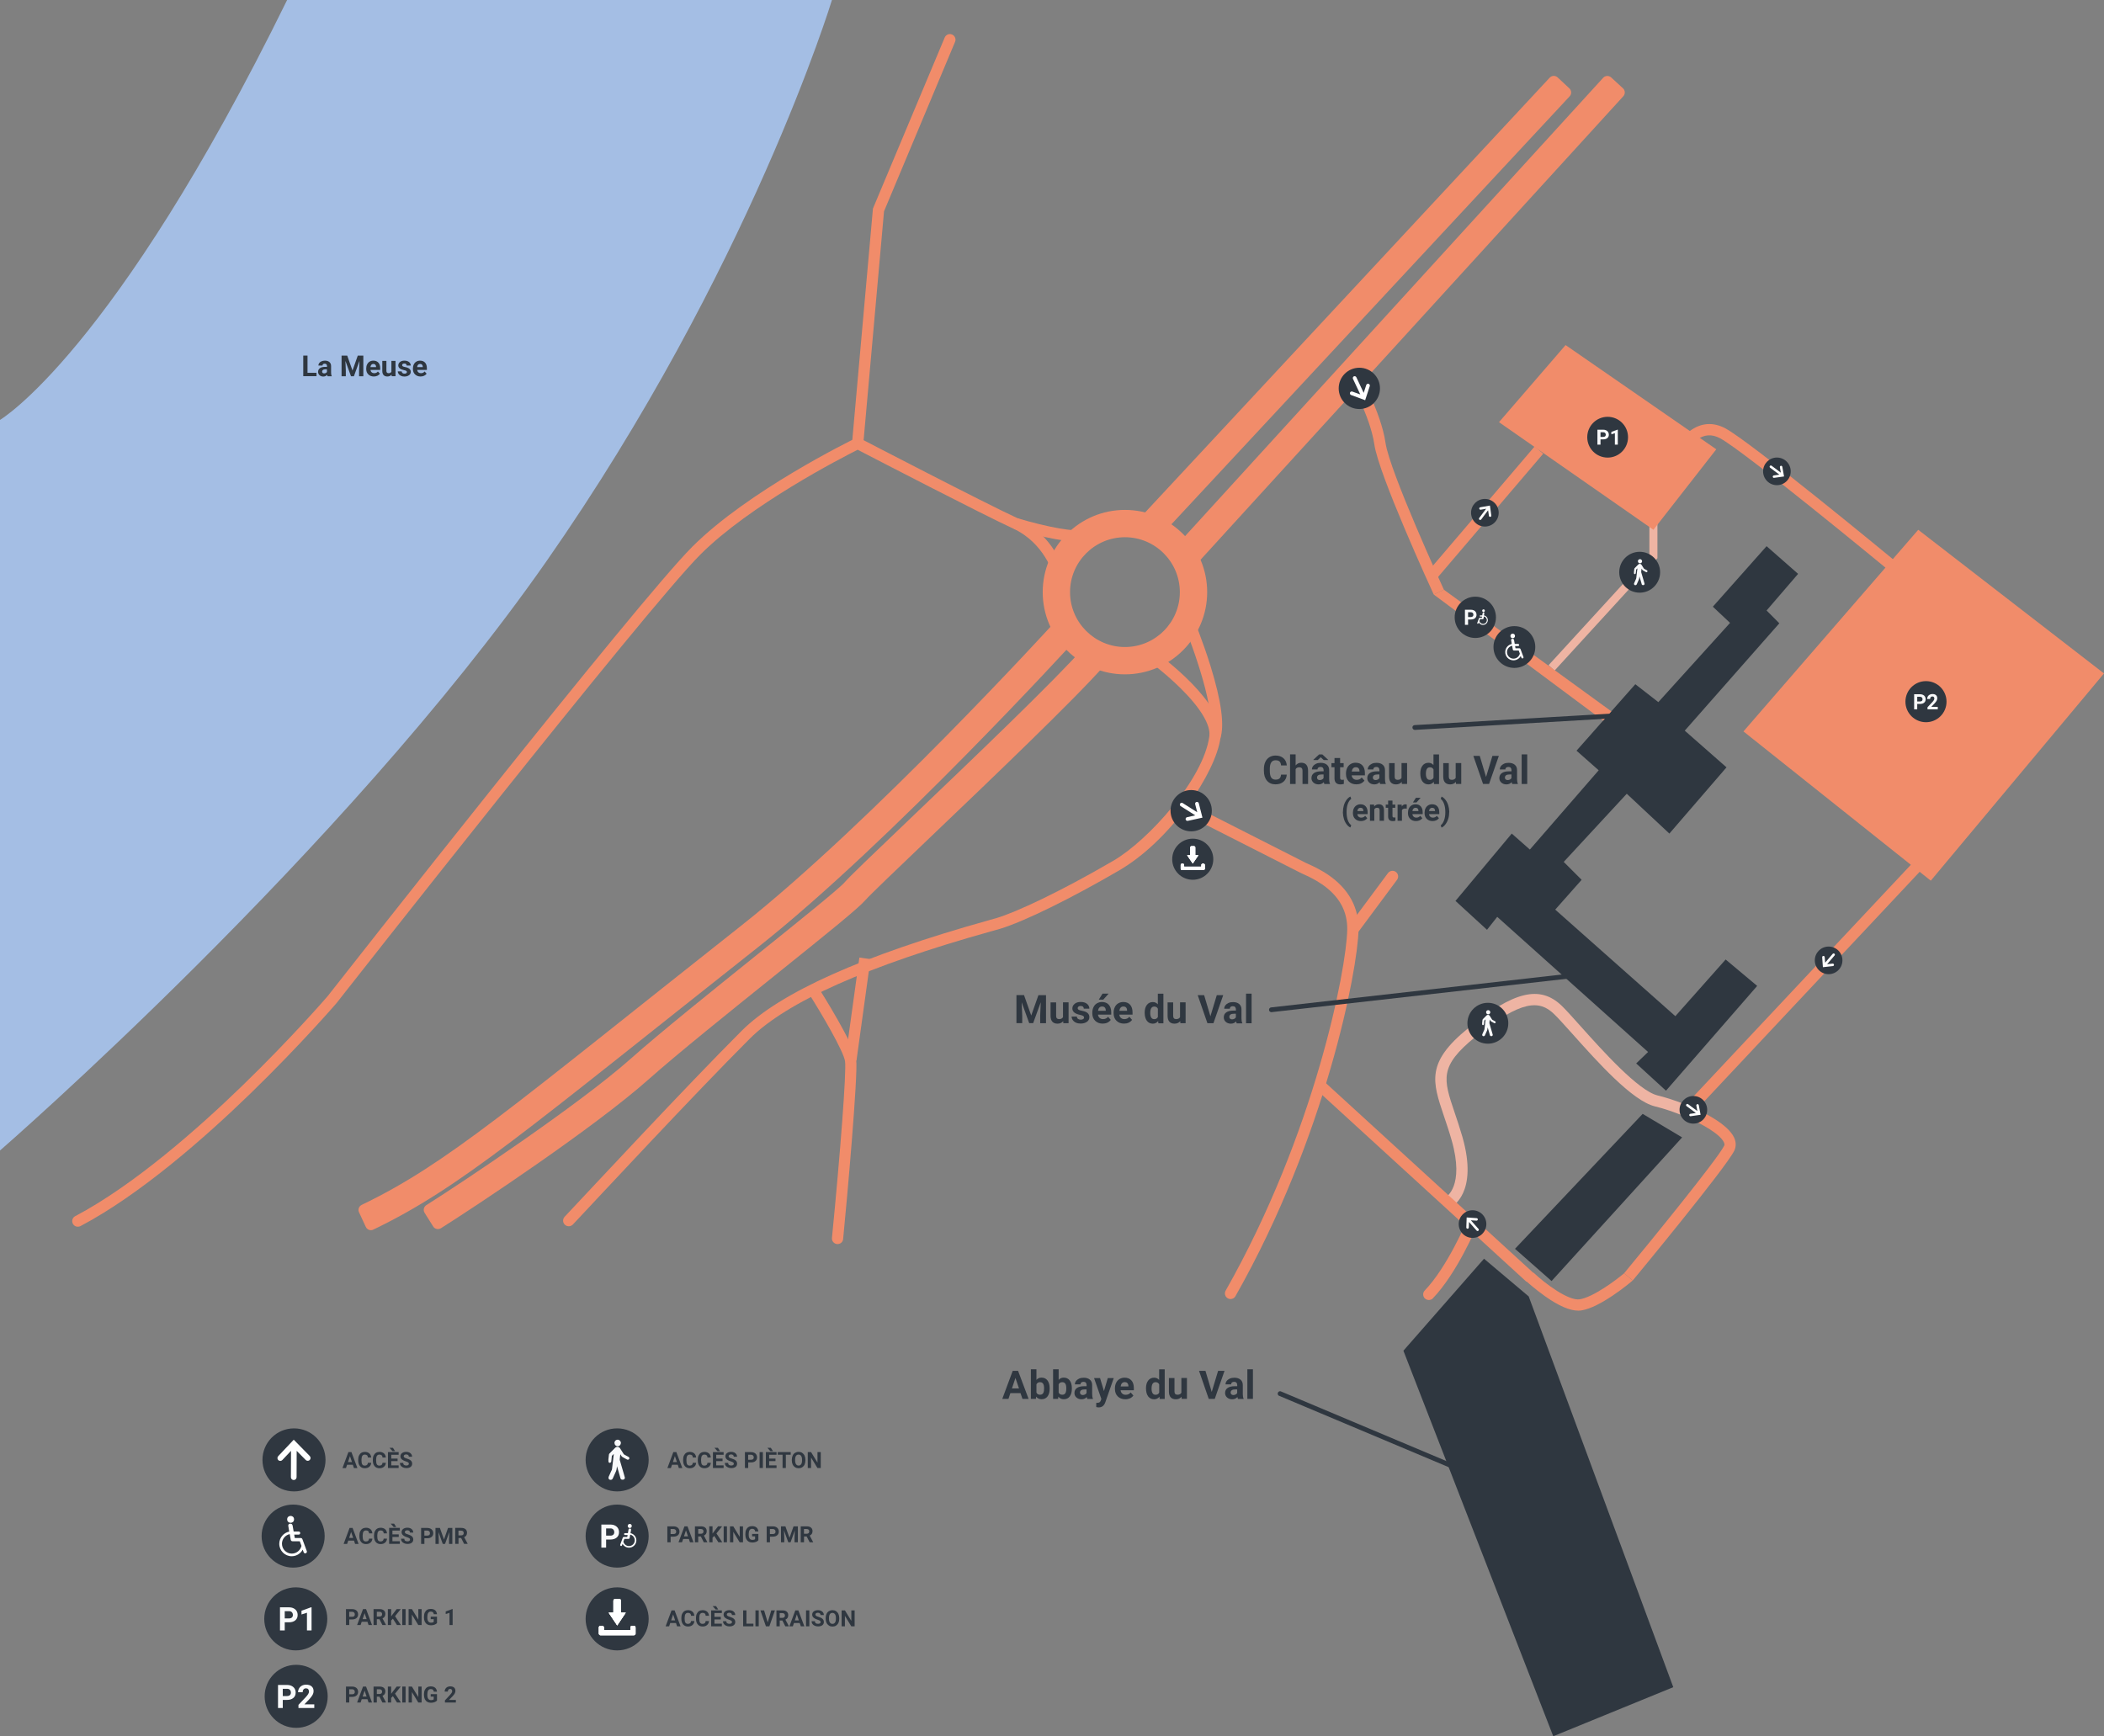 <svg xmlns="http://www.w3.org/2000/svg" xmlns:xlink="http://www.w3.org/1999/xlink" id="Calque_1" x="0px" y="0px" viewBox="0 0 415.79 343.16" style="enable-background:new 0 0 415.79 343.16;" xml:space="preserve">
<rect x="0" y="0" width="415.79" height="343.16" fill="#808080" stroke="none"/>
<style type="text/css">
	.st0{fill:#EEB4A3;}
	.st1{fill:#F18C6A;}
	.st2{fill:#A4BEE4;}
	.st3{fill:#2F3740;}
	.st4{fill:#FFFFFF;}
	.st5{fill-rule:evenodd;clip-rule:evenodd;fill:#FFFFFF;}
	.st6{fill:#F9FAFB;}
</style>
<path class="st0" d="M332.92,220.65c-1.96-0.83-4.03-1.53-5.86-1.98c-4.47-1.07-11.33-8.74-16.34-14.35  c-1.52-1.69-2.83-3.16-3.65-3.94c-2.8-2.69-6.38-2.86-15.54,4.58c-7.14,5.8-6.31,8.29-4.07,14.92c0.48,1.42,1.02,3.02,1.55,4.85  c3.18,11.15-2.11,13.79-2.34,13.89l-0.47-1l-0.49-1c0.03-0.02,3.78-2.11,1.16-11.27c-0.51-1.78-1.05-3.37-1.52-4.76  c-2.3-6.82-3.57-10.58,4.78-17.36c9.01-7.32,14.19-8.57,18.48-4.46c0.88,0.85,2.15,2.27,3.76,4.07  c4.27,4.77,11.42,12.76,15.21,13.67c1.38,0.33,3.2,0.9,5.1,1.64L332.92,220.65z"></path>
<polygon class="st0" points="307.2,132.55 306.03,131.47 325.95,109.71 325.95,103 327.54,103 327.54,110.32 "></polygon>
<path class="st1" d="M228.09,107.28l-3.94-3.69l82.1-88.24c0.42-0.45,1.12-0.47,1.57-0.05l2.32,2.17c0.45,0.42,0.47,1.12,0.05,1.57  L228.09,107.28z"></path>
<path class="st1" d="M235.3,112.77l-3.98-3.66l85.5-93.74c0.42-0.45,1.12-0.48,1.57-0.07l2.34,2.15c0.45,0.42,0.48,1.12,0.07,1.57  L235.3,112.77z"></path>
<path class="st1" d="M72.29,242.49l-1.34-2.88c-0.26-0.55-0.02-1.2,0.52-1.47c16.9-8.12,29.45-19.18,75.05-55.22  c25.78-20.37,61.56-59.56,61.92-59.96l3.99,3.64c-0.36,0.4-36.44,39.91-62.57,60.56c-45.91,36.29-58.82,47.57-76.1,55.87  C73.22,243.3,72.55,243.05,72.29,242.49z"></path>
<path class="st1" d="M85.6,242.4l-1.69-2.69c-0.33-0.52-0.17-1.2,0.35-1.53c6.86-4.32,30.07-19.77,40.35-28.9  c5.85-5.2,16.07-13.41,25.09-20.66c7.56-6.07,16.12-12.96,17.21-14.23c0.96-1.12,5.13-5.12,13.04-12.67  c12.04-11.5,28.53-27.25,34.4-33.93l4.06,3.57c-6.03,6.86-22.62,22.7-34.73,34.27c-6.09,5.82-11.84,11.32-12.67,12.28  c-1.35,1.58-7.38,6.45-17.93,14.92c-8.97,7.21-19.14,15.38-24.88,20.48c-10.73,9.54-33.97,24.98-41.06,29.44  C86.61,243.08,85.92,242.92,85.6,242.4z"></path>
<path class="st1" d="M222.31,133.28c-8.96,0-16.25-7.29-16.25-16.25s7.29-16.25,16.25-16.25c8.96,0,16.25,7.29,16.25,16.25  S231.27,133.28,222.31,133.28z M222.31,106.18c-5.98,0-10.85,4.87-10.85,10.85c0,5.98,4.87,10.85,10.85,10.85  c5.98,0,10.85-4.87,10.85-10.85C233.15,111.05,228.29,106.18,222.31,106.18z"></path>
<path class="st1" d="M283.33,117.5c-0.44-0.96-10.88-23.67-11.74-29.69c-0.81-5.64-5.16-13.24-5.2-13.32l1.93-1.11  c0.19,0.33,4.61,8.05,5.48,14.12c0.81,5.7,11.45,28.84,11.55,29.07L283.33,117.5z"></path>
<path class="st1" d="M111.63,242.06L111.63,242.06c-0.45-0.42-0.47-1.12-0.05-1.57c5.06-5.37,23.87-25.64,34.99-36.76  c7.55-7.55,23.91-14.88,48.63-21.79c0.81-0.23,1.43-0.4,1.8-0.51c3.72-1.12,12.29-5.05,23.05-11.33  c6.84-3.99,17.8-16.07,18.94-24.59c0.29-2.2-1.72-5.57-5.67-9.47c-3.17-3.13-6.5-5.55-6.53-5.57l1.3-1.8  c1.44,1.04,14.01,10.33,13.1,17.14c-0.46,3.44-2.87,8.43-6.45,13.37c-4,5.52-8.82,10.08-13.57,12.85  c-9.6,5.6-18.84,10.13-23.53,11.54c-0.39,0.12-1.01,0.29-1.84,0.52c-24.35,6.8-40.38,13.94-47.65,21.22  c-11.1,11.1-29.89,31.34-34.94,36.71C112.78,242.46,112.08,242.48,111.63,242.06z"></path>
<path class="st1" d="M165.41,245.88L165.41,245.88c-0.61-0.06-1.06-0.6-1-1.21c1.65-16.8,2.88-32.87,2.59-34.9  c-0.28-1.99-4.6-9.37-7.26-13.56l1.88-1.19c0.73,1.15,7.14,11.33,7.58,14.44c0.4,2.83-1.83,27.87-2.58,35.43  C166.57,245.49,166.03,245.94,165.41,245.88z"></path>
<rect x="159.38" y="198.47" transform="matrix(0.137 -0.991 0.991 0.137 -51.463 340.07)" class="st1" width="20.24" height="2.22"></rect>
<path class="st1" d="M242.62,256.6L242.62,256.6c-0.53-0.31-0.71-0.98-0.41-1.51c17.65-31.12,23.88-63.57,24.03-71.34  c0.03-1.76-0.34-3.38-1.11-4.83c-1.91-3.59-5.86-5.38-7.55-6.14c-0.26-0.12-0.47-0.22-0.63-0.3c-1.68-0.84-23.92-12.14-24.14-12.26  l1.01-1.98c0.22,0.11,22.46,11.41,24.13,12.25c0.14,0.07,0.33,0.16,0.56,0.26c1.89,0.86,6.33,2.87,8.59,7.12  c0.95,1.79,1.41,3.78,1.37,5.92c-0.16,7.91-6.46,40.9-24.32,72.39C243.84,256.72,243.16,256.91,242.62,256.6z"></path>
<path class="st1" d="M268.25,184.43l-1.79-1.33l7.83-10.54c0.37-0.49,1.06-0.6,1.56-0.23l0,0c0.49,0.37,0.6,1.06,0.23,1.56  L268.25,184.43z"></path>
<rect x="280.45" y="205.25" transform="matrix(0.675 -0.738 0.738 0.675 -80.665 283.765)" class="st1" width="2.22" height="56.27"></rect>
<path class="st1" d="M281.54,256.58L281.54,256.58c-0.39-0.43-0.4-1.09,0.01-1.51c4.5-4.7,8.22-13.54,8.26-13.63l2.05,0.86  c-0.17,0.4-3.92,9.32-8.71,14.32C282.71,257.06,281.97,257.04,281.54,256.58z"></path>
<path class="st1" d="M342.71,227.46c-1.73,3.46-19.29,24.71-20.04,25.61l-1.72-1.41c5.05-6.1,18.43-22.51,19.77-25.2  c0.07-0.14,0.12-0.33-0.05-0.69c-0.72-1.56-4.06-3.56-7.75-5.12l-0.24-2.5c4.2,1.64,8.81,4.11,10.01,6.68  C343.22,225.97,342.99,226.89,342.71,227.46z"></path>
<path class="st1" d="M241.14,146.02l-2.11-0.71c1.49-4.4-3.34-17.69-5.33-22.44l2.05-0.86c0.02,0.04,1.87,4.47,3.45,9.55  C241.37,138.54,242.03,143.4,241.14,146.02z"></path>
<path class="st1" d="M14.39,241.85L14.39,241.85c-0.27-0.54-0.07-1.2,0.47-1.48c11.64-6.15,24.37-17.39,33.1-25.86  c9.53-9.24,16.44-17.21,16.81-17.65c2.72-3.47,61.15-77.92,72.06-88.82c11.01-11.01,31.32-20.97,32.18-21.39l0.5-0.25l0.5,0.26  c0.24,0.13,24.49,12.73,31.17,15.81c7.17,3.31,9.08,10.33,9.16,10.63l-2.15,0.56l1.08-0.28l-1.08,0.28  c-0.02-0.06-1.75-6.32-7.94-9.18c-6.18-2.85-27.23-13.76-30.76-15.59c-3.22,1.62-21.27,10.9-31.08,20.71  c-10.84,10.84-71.29,87.87-71.9,88.65l-0.03,0.04c-0.07,0.08-7.13,8.27-16.95,17.8c-8.83,8.57-21.73,19.96-33.61,26.23  C15.36,242.62,14.67,242.4,14.39,241.85z"></path>
<path class="st1" d="M212.6,107.01c-1.28,0-3.18-0.23-6.09-0.87c-3.16-0.7-6-1.56-6.12-1.6l0.65-2.13  c5.96,1.81,11.81,2.83,12.76,2.21l1.23,1.85C214.61,106.76,213.95,107.01,212.6,107.01z"></path>
<path class="st1" d="M170.6,87.75l-2.22-0.2l4.13-46.33l14.18-33.8c0.24-0.57,0.89-0.84,1.45-0.6v0c0.57,0.24,0.84,0.89,0.6,1.45  L174.7,41.77L170.6,87.75z"></path>
<path class="st2" d="M164.41,0c0,0-16.21,53.35-56.43,110.94S0,227.39,0,227.39V82.99c0,0,22.44-13.13,56.74-82.99H164.41z"></path>
<polygon class="st3" points="341.02,189.64 347.25,194.86 329.23,215.57 323.34,210.18 325.69,207.92 295.88,181.21 293.86,183.77   287.63,178.06 298.75,164.75 302.33,167.91 315.93,152.24 311.55,148.37 323.17,135.23 327.72,138.77 341.89,123.11 338.49,119.91   349.11,107.95 355.34,113.42 349.11,120.66 351.63,123.19 332.94,144.41 341.19,151.66 329.9,164.75 321.48,156.88 309.02,170.35   312.56,173.89 307.34,179.78 331.08,200.84 "></polygon>
<g>
	<circle class="st3" cx="57.93" cy="303.6" r="6.23"></circle>
	<g>
		<g>
			<path class="st4" d="M60.63,306.57l-0.87-2.36c-0.05-0.14-0.18-0.23-0.32-0.23h-1.18l-0.12-0.67h0.88c0.17,0,0.31-0.14,0.31-0.31     s-0.14-0.31-0.31-0.31h-0.99l-0.21-1.19c-0.04-0.23-0.26-0.39-0.49-0.35c-0.24,0-0.4,0.19-0.36,0.43l0.19,1.13     c-1.12,0.23-1.97,1.22-1.97,2.41c0,1.36,1.1,2.46,2.46,2.46c0.59,0,1.16-0.21,1.61-0.6c0.23-0.2,0.42-0.43,0.56-0.7l0.19,0.52     c0.06,0.17,0.25,0.25,0.42,0.19C60.61,306.92,60.69,306.74,60.63,306.57z M57.67,307.06c-1.07,0-1.95-0.87-1.95-1.95     c0-0.93,0.66-1.71,1.54-1.9l0.2,1.13c0.03,0.16,0.17,0.28,0.34,0.28h1.44l0.34,0.91C59.37,306.42,58.57,307.06,57.67,307.06z"></path>
		</g>
		<g>
			<circle class="st4" cx="57.43" cy="300.29" r="0.68"></circle>
		</g>
	</g>
</g>
<g>
	<circle class="st3" cx="58.1" cy="288.54" r="6.23"></circle>
	<g>
		<path class="st4" d="M54.98,287.8c-0.21,0.22-0.2,0.58,0.02,0.79c0.22,0.21,0.58,0.2,0.79-0.02l1.72-1.82l-0.02,5.21c0,0,0,0,0,0    c0,0.31,0.25,0.56,0.56,0.56c0.31,0,0.56-0.25,0.56-0.56l0.02-5.21l1.8,1.82c0.22,0.21,0.58,0.2,0.79-0.02    c0.1-0.11,0.15-0.25,0.15-0.38c0-0.15-0.06-0.3-0.17-0.41l-3.15-3.21L54.98,287.8z"></path>
	</g>
</g>
<g>
	<circle class="st3" cx="268.63" cy="76.76" r="4.08"></circle>
	<g>
		<path class="st4" d="M270.69,76.32c0.06-0.19-0.04-0.4-0.23-0.46c-0.19-0.06-0.4,0.04-0.46,0.23l-0.51,1.56l-1.45-3.09    c0,0,0,0,0,0c-0.09-0.18-0.3-0.26-0.49-0.18c-0.18,0.09-0.26,0.3-0.18,0.49l1.45,3.09l-1.58-0.57c-0.19-0.06-0.4,0.04-0.46,0.23    c-0.03,0.09-0.02,0.19,0.02,0.27c0.04,0.09,0.12,0.16,0.22,0.19l2.76,1.02L270.69,76.32z"></path>
	</g>
</g>
<g>
	<circle class="st3" cx="235.4" cy="160.23" r="4.08"></circle>
	<g>
		<path class="st4" d="M236.9,158.76c-0.05-0.2-0.25-0.31-0.45-0.26c-0.2,0.05-0.31,0.25-0.26,0.45l0.41,1.59l-2.88-1.82    c0,0,0,0,0,0c-0.17-0.11-0.4-0.06-0.5,0.11c-0.11,0.17-0.06,0.4,0.11,0.5l2.88,1.82l-1.64,0.37c-0.2,0.05-0.31,0.25-0.26,0.45    c0.02,0.09,0.08,0.17,0.16,0.22c0.08,0.05,0.18,0.07,0.29,0.04l2.87-0.63L236.9,158.76z"></path>
	</g>
</g>
<g>
	<circle class="st3" cx="121.96" cy="319.96" r="6.23"></circle>
	<g>
		<path class="st5" d="M121.97,321.26l-1.69-2.52h0.85c0.05,0,0.09-0.04,0.09-0.09v-2.28c0-0.1,0.04-0.18,0.1-0.24    c0.06-0.06,0.15-0.1,0.24-0.1h0.82c0.1,0,0.18,0.04,0.24,0.1c0.06,0.06,0.1,0.15,0.1,0.24v2.28c0,0.05,0.04,0.09,0.09,0.09h0.85    L121.97,321.26z M125.6,322.86c0,0.1-0.04,0.18-0.1,0.24c-0.06,0.06-0.15,0.1-0.24,0.1h-6.58c-0.09,0-0.18-0.04-0.24-0.1    c-0.06-0.06-0.1-0.15-0.1-0.24v-1.2c0-0.1,0.04-0.18,0.1-0.24c0.06-0.06,0.15-0.1,0.24-0.1H119c0.1,0,0.18,0.04,0.24,0.1    c0.06,0.06,0.1,0.15,0.1,0.24v0.44c0,0.05,0.04,0.09,0.09,0.09h5.06c0.05,0,0.09-0.04,0.09-0.09v-0.44c0-0.1,0.04-0.18,0.1-0.24    c0.06-0.06,0.15-0.1,0.24-0.1h0.33c0.1,0,0.18,0.04,0.24,0.1c0.06,0.06,0.1,0.15,0.1,0.24V322.86z"></path>
		<path class="st5" d="M123.66,318.74l-1.69,2.52l-1.69-2.52h0.85c0.05,0,0.09-0.04,0.09-0.09v-2.28c0-0.1,0.04-0.18,0.1-0.24    c0.06-0.06,0.15-0.1,0.24-0.1h0.82c0.1,0,0.18,0.04,0.24,0.1c0.06,0.06,0.1,0.15,0.1,0.24v2.28c0,0.05,0.04,0.09,0.09,0.09H123.66    z"></path>
		<path class="st5" d="M125.6,322.86c0,0.1-0.04,0.18-0.1,0.24c-0.06,0.06-0.15,0.1-0.24,0.1h-6.58c-0.09,0-0.18-0.04-0.24-0.1    c-0.06-0.06-0.1-0.15-0.1-0.24v-1.2c0-0.1,0.04-0.18,0.1-0.24c0.06-0.06,0.15-0.1,0.24-0.1H119c0.1,0,0.18,0.04,0.24,0.1    c0.06,0.06,0.1,0.15,0.1,0.24v0.44c0,0.05,0.04,0.09,0.09,0.09h5.06c0.05,0,0.09-0.04,0.09-0.09v-0.44c0-0.1,0.04-0.18,0.1-0.24    c0.06-0.06,0.15-0.1,0.24-0.1h0.33c0.1,0,0.18,0.04,0.24,0.1c0.06,0.06,0.1,0.15,0.1,0.24V322.86z M121.13,318.74    c0.05,0,0.09-0.04,0.09-0.09v-2.28c0-0.1,0.04-0.18,0.1-0.24c0.06-0.06,0.15-0.1,0.24-0.1h0.82c0.1,0,0.18,0.04,0.24,0.1    c0.06,0.06,0.1,0.15,0.1,0.24v2.28c0,0.05,0.04,0.09,0.09,0.09h0.85l-1.69,2.52l-1.69-2.52H121.13z"></path>
		<path class="st5" d="M125.6,321.66v1.2c0,0.1-0.04,0.18-0.1,0.24c-0.06,0.06-0.15,0.1-0.24,0.1h-6.58c-0.09,0-0.18-0.04-0.24-0.1    c-0.06-0.06-0.1-0.15-0.1-0.24v-1.2c0-0.1,0.04-0.18,0.1-0.24c0.06-0.06,0.15-0.1,0.24-0.1H119c0.1,0,0.18,0.04,0.24,0.1    c0.06,0.06,0.1,0.15,0.1,0.24v0.44c0,0.05,0.04,0.09,0.09,0.09h5.06c0.05,0,0.09-0.04,0.09-0.09v-0.44c0-0.1,0.04-0.18,0.1-0.24    c0.06-0.06,0.15-0.1,0.24-0.1h0.33c0.1,0,0.18,0.04,0.24,0.1C125.56,321.48,125.6,321.57,125.6,321.66z"></path>
	</g>
</g>
<g>
	<circle class="st3" cx="235.71" cy="169.82" r="4.06"></circle>
	<g>
		<path class="st5" d="M235.71,170.67l-1.11-1.64h0.56c0.03,0,0.06-0.03,0.06-0.06v-1.49c0-0.06,0.03-0.12,0.07-0.16    c0.04-0.04,0.1-0.07,0.16-0.07h0.53c0.06,0,0.12,0.03,0.16,0.07c0.04,0.04,0.07,0.1,0.07,0.16v1.49c0,0.03,0.03,0.06,0.06,0.06    h0.56L235.71,170.67z M238.08,171.72c0,0.06-0.03,0.12-0.07,0.16c-0.04,0.04-0.1,0.07-0.16,0.07h-4.29    c-0.06,0-0.12-0.03-0.16-0.07c-0.04-0.04-0.07-0.1-0.07-0.16v-0.78c0-0.06,0.03-0.12,0.07-0.16c0.04-0.04,0.1-0.06,0.16-0.06h0.21    c0.06,0,0.12,0.03,0.16,0.06c0.04,0.04,0.07,0.1,0.07,0.16v0.29c0,0.03,0.03,0.06,0.06,0.06h3.3c0.03,0,0.06-0.03,0.06-0.06v-0.29    c0-0.06,0.03-0.12,0.07-0.16c0.04-0.04,0.1-0.06,0.16-0.06h0.21c0.06,0,0.12,0.03,0.16,0.06c0.04,0.04,0.07,0.1,0.07,0.16V171.72z    "></path>
		<path class="st5" d="M236.81,169.03l-1.11,1.64l-1.11-1.64h0.56c0.03,0,0.06-0.03,0.06-0.06v-1.49c0-0.06,0.03-0.12,0.07-0.16    c0.04-0.04,0.1-0.07,0.16-0.07h0.53c0.06,0,0.12,0.03,0.16,0.07c0.04,0.04,0.07,0.1,0.07,0.16v1.49c0,0.03,0.03,0.06,0.06,0.06    H236.81z"></path>
		<path class="st5" d="M238.08,171.72c0,0.06-0.03,0.12-0.07,0.16c-0.04,0.04-0.1,0.07-0.16,0.07h-4.29c-0.06,0-0.12-0.03-0.16-0.07    c-0.04-0.04-0.07-0.1-0.07-0.16v-0.78c0-0.06,0.03-0.12,0.07-0.16c0.04-0.04,0.1-0.06,0.16-0.06h0.21c0.06,0,0.12,0.03,0.16,0.06    c0.04,0.04,0.07,0.1,0.07,0.16v0.29c0,0.03,0.03,0.06,0.06,0.06h3.3c0.03,0,0.06-0.03,0.06-0.06v-0.29c0-0.06,0.03-0.12,0.07-0.16    c0.04-0.04,0.1-0.06,0.16-0.06h0.21c0.06,0,0.12,0.03,0.16,0.06c0.04,0.04,0.07,0.1,0.07,0.16V171.72z M235.16,169.03    c0.03,0,0.06-0.03,0.06-0.06v-1.49c0-0.06,0.03-0.12,0.07-0.16c0.04-0.04,0.1-0.07,0.16-0.07h0.53c0.06,0,0.12,0.03,0.16,0.07    c0.04,0.04,0.07,0.1,0.07,0.16v1.49c0,0.03,0.03,0.06,0.06,0.06h0.56l-1.11,1.64l-1.11-1.64H235.16z"></path>
		<path class="st5" d="M238.08,170.93v0.78c0,0.06-0.03,0.12-0.07,0.16c-0.04,0.04-0.1,0.07-0.16,0.07h-4.29    c-0.06,0-0.12-0.03-0.16-0.07c-0.04-0.04-0.07-0.1-0.07-0.16v-0.78c0-0.06,0.03-0.12,0.07-0.16c0.04-0.04,0.1-0.06,0.16-0.06h0.21    c0.06,0,0.12,0.03,0.16,0.06c0.04,0.04,0.07,0.1,0.07,0.16v0.29c0,0.03,0.03,0.06,0.06,0.06h3.3c0.03,0,0.06-0.03,0.06-0.06v-0.29    c0-0.06,0.03-0.12,0.07-0.16c0.04-0.04,0.1-0.06,0.16-0.06h0.21c0.06,0,0.12,0.03,0.16,0.06    C238.05,170.82,238.08,170.87,238.08,170.93z"></path>
	</g>
</g>
<g>
	<path class="st3" d="M69.73,289.5h-1.14l-0.22,0.65h-0.69l1.17-3.15h0.6l1.18,3.15h-0.69L69.73,289.5z M68.77,288.97h0.79   l-0.4-1.18L68.77,288.97z"></path>
	<path class="st3" d="M73.36,289.1c-0.02,0.34-0.15,0.61-0.38,0.8c-0.23,0.2-0.52,0.29-0.89,0.29c-0.4,0-0.72-0.14-0.95-0.41   c-0.23-0.27-0.35-0.64-0.35-1.12v-0.19c0-0.3,0.05-0.57,0.16-0.8c0.11-0.23,0.26-0.41,0.46-0.53s0.43-0.18,0.69-0.18   c0.36,0,0.66,0.1,0.88,0.29c0.22,0.19,0.35,0.47,0.38,0.82h-0.65c-0.02-0.2-0.07-0.35-0.17-0.44s-0.25-0.14-0.44-0.14   c-0.22,0-0.38,0.08-0.49,0.23c-0.11,0.15-0.16,0.39-0.17,0.72v0.24c0,0.34,0.05,0.59,0.15,0.75c0.1,0.16,0.27,0.24,0.49,0.24   c0.2,0,0.35-0.05,0.45-0.14s0.16-0.23,0.17-0.42H73.36z"></path>
	<path class="st3" d="M76.25,289.1c-0.02,0.34-0.15,0.61-0.38,0.8c-0.23,0.2-0.52,0.29-0.89,0.29c-0.4,0-0.72-0.14-0.95-0.41   c-0.23-0.27-0.35-0.64-0.35-1.12v-0.19c0-0.3,0.05-0.57,0.16-0.8c0.11-0.23,0.26-0.41,0.46-0.53s0.43-0.18,0.69-0.18   c0.36,0,0.66,0.1,0.88,0.29c0.22,0.19,0.35,0.47,0.38,0.82h-0.65c-0.02-0.2-0.07-0.35-0.17-0.44s-0.25-0.14-0.44-0.14   c-0.22,0-0.38,0.08-0.49,0.23c-0.11,0.15-0.16,0.39-0.17,0.72v0.24c0,0.34,0.05,0.59,0.15,0.75c0.1,0.16,0.27,0.24,0.49,0.24   c0.2,0,0.35-0.05,0.45-0.14s0.16-0.23,0.17-0.42H76.25z"></path>
	<path class="st3" d="M78.57,288.78h-1.25v0.84h1.46v0.52h-2.11V287h2.11v0.53h-1.46v0.75h1.25V288.78z M78.08,286.82h-0.51   l-0.6-0.67h0.68L78.08,286.82z"></path>
	<path class="st3" d="M80.8,289.32c0-0.12-0.04-0.22-0.13-0.28s-0.24-0.13-0.47-0.21c-0.23-0.07-0.4-0.14-0.53-0.22   c-0.36-0.19-0.54-0.45-0.54-0.78c0-0.17,0.05-0.32,0.14-0.46c0.1-0.13,0.23-0.24,0.41-0.31c0.18-0.08,0.38-0.11,0.6-0.11   c0.22,0,0.43,0.04,0.6,0.12s0.31,0.2,0.41,0.34s0.15,0.32,0.15,0.51H80.8c0-0.14-0.05-0.26-0.14-0.34   c-0.09-0.08-0.22-0.12-0.38-0.12c-0.16,0-0.28,0.03-0.37,0.1s-0.13,0.16-0.13,0.26c0,0.1,0.05,0.19,0.15,0.26s0.25,0.13,0.46,0.19   c0.37,0.11,0.64,0.25,0.81,0.41c0.17,0.16,0.25,0.37,0.25,0.61c0,0.27-0.1,0.49-0.31,0.64c-0.21,0.16-0.48,0.23-0.83,0.23   c-0.24,0-0.46-0.04-0.66-0.13c-0.2-0.09-0.35-0.21-0.46-0.36s-0.16-0.33-0.16-0.54h0.65c0,0.35,0.21,0.52,0.62,0.52   c0.15,0,0.27-0.03,0.36-0.09S80.8,289.43,80.8,289.32z"></path>
</g>
<g>
	<path class="st3" d="M133.94,289.5h-1.14l-0.22,0.65h-0.69l1.17-3.15h0.6l1.18,3.15h-0.69L133.94,289.5z M132.98,288.97h0.79   l-0.4-1.18L132.98,288.97z"></path>
	<path class="st3" d="M137.57,289.1c-0.02,0.34-0.15,0.61-0.38,0.8c-0.23,0.2-0.52,0.29-0.89,0.29c-0.4,0-0.72-0.14-0.95-0.41   c-0.23-0.27-0.35-0.64-0.35-1.12v-0.19c0-0.3,0.05-0.57,0.16-0.8c0.11-0.23,0.26-0.41,0.46-0.53s0.43-0.18,0.69-0.18   c0.36,0,0.66,0.1,0.88,0.29c0.22,0.19,0.35,0.47,0.38,0.82h-0.65c-0.02-0.2-0.07-0.35-0.17-0.44s-0.25-0.14-0.44-0.14   c-0.22,0-0.38,0.08-0.49,0.23c-0.11,0.15-0.16,0.39-0.17,0.72v0.24c0,0.34,0.05,0.59,0.15,0.75c0.1,0.16,0.27,0.24,0.49,0.24   c0.2,0,0.35-0.05,0.45-0.14s0.16-0.23,0.17-0.42H137.57z"></path>
	<path class="st3" d="M140.47,289.1c-0.02,0.34-0.15,0.61-0.38,0.8c-0.23,0.2-0.52,0.29-0.89,0.29c-0.4,0-0.72-0.14-0.95-0.41   c-0.23-0.27-0.35-0.64-0.35-1.12v-0.19c0-0.3,0.05-0.57,0.16-0.8c0.11-0.23,0.26-0.41,0.46-0.53s0.43-0.18,0.69-0.18   c0.36,0,0.66,0.1,0.88,0.29c0.22,0.19,0.35,0.47,0.38,0.82h-0.65c-0.02-0.2-0.07-0.35-0.17-0.44s-0.25-0.14-0.44-0.14   c-0.22,0-0.38,0.08-0.49,0.23c-0.11,0.15-0.16,0.39-0.17,0.72v0.24c0,0.34,0.05,0.59,0.15,0.75c0.1,0.16,0.27,0.24,0.49,0.24   c0.2,0,0.35-0.05,0.45-0.14s0.16-0.23,0.17-0.42H140.47z"></path>
	<path class="st3" d="M142.79,288.78h-1.25v0.84h1.46v0.52h-2.11V287H143v0.53h-1.46v0.75h1.25V288.78z M142.3,286.82h-0.51   l-0.6-0.67h0.68L142.3,286.82z"></path>
	<path class="st3" d="M145.02,289.32c0-0.12-0.04-0.22-0.13-0.28s-0.24-0.13-0.47-0.21c-0.23-0.07-0.4-0.14-0.53-0.22   c-0.36-0.19-0.54-0.45-0.54-0.78c0-0.17,0.05-0.32,0.14-0.46c0.1-0.13,0.23-0.24,0.41-0.31c0.18-0.08,0.38-0.11,0.6-0.11   c0.22,0,0.43,0.04,0.6,0.12s0.31,0.2,0.41,0.34s0.15,0.32,0.15,0.51h-0.65c0-0.14-0.05-0.26-0.14-0.34   c-0.09-0.08-0.22-0.12-0.38-0.12c-0.16,0-0.28,0.03-0.37,0.1s-0.13,0.16-0.13,0.26c0,0.1,0.05,0.19,0.15,0.26s0.25,0.13,0.46,0.19   c0.37,0.11,0.64,0.25,0.81,0.41c0.17,0.16,0.25,0.37,0.25,0.61c0,0.27-0.1,0.49-0.31,0.64c-0.21,0.16-0.48,0.23-0.83,0.23   c-0.24,0-0.46-0.04-0.66-0.13c-0.2-0.09-0.35-0.21-0.46-0.36s-0.16-0.33-0.16-0.54h0.65c0,0.35,0.21,0.52,0.62,0.52   c0.15,0,0.27-0.03,0.36-0.09S145.02,289.43,145.02,289.32z"></path>
	<path class="st3" d="M147.86,289.03v1.11h-0.65V287h1.23c0.24,0,0.44,0.04,0.62,0.13c0.18,0.09,0.32,0.21,0.41,0.37   c0.1,0.16,0.14,0.34,0.14,0.54c0,0.31-0.11,0.55-0.32,0.73c-0.21,0.18-0.5,0.27-0.88,0.27H147.86z M147.86,288.51h0.58   c0.17,0,0.3-0.04,0.39-0.12c0.09-0.08,0.13-0.2,0.13-0.35c0-0.15-0.05-0.28-0.14-0.37c-0.09-0.1-0.22-0.14-0.38-0.15h-0.59V288.51z   "></path>
	<path class="st3" d="M150.76,290.14h-0.65V287h0.65V290.14z"></path>
	<path class="st3" d="M153.25,288.78h-1.25v0.84h1.46v0.52h-2.11V287h2.11v0.53h-1.46v0.75h1.25V288.78z M152.76,286.82h-0.51   l-0.6-0.67h0.68L152.76,286.82z"></path>
	<path class="st3" d="M156.26,287.52h-0.96v2.62h-0.65v-2.62h-0.95V287h2.56V287.52z"></path>
	<path class="st3" d="M159.16,288.64c0,0.31-0.05,0.58-0.16,0.82c-0.11,0.23-0.27,0.41-0.47,0.54c-0.2,0.13-0.44,0.19-0.7,0.19   c-0.26,0-0.49-0.06-0.7-0.19c-0.2-0.13-0.36-0.3-0.48-0.54c-0.11-0.23-0.17-0.5-0.17-0.8v-0.16c0-0.31,0.06-0.58,0.17-0.82   c0.11-0.24,0.27-0.42,0.47-0.54s0.44-0.19,0.7-0.19c0.26,0,0.5,0.06,0.7,0.19s0.36,0.31,0.47,0.54c0.11,0.24,0.17,0.51,0.17,0.82   V288.64z M158.5,288.5c0-0.33-0.06-0.58-0.18-0.75c-0.12-0.17-0.29-0.26-0.51-0.26c-0.22,0-0.39,0.08-0.5,0.25   c-0.12,0.17-0.18,0.42-0.18,0.75v0.15c0,0.32,0.06,0.57,0.18,0.75c0.12,0.18,0.29,0.27,0.51,0.27c0.22,0,0.38-0.09,0.5-0.26   c0.12-0.17,0.18-0.42,0.18-0.75V288.5z"></path>
	<path class="st3" d="M162.19,290.14h-0.65l-1.26-2.07v2.07h-0.65V287h0.65l1.27,2.08V287h0.65V290.14z"></path>
</g>
<g>
	<path class="st3" d="M133.59,320.78h-1.14l-0.22,0.65h-0.69l1.17-3.15h0.6l1.18,3.15h-0.69L133.59,320.78z M132.63,320.26h0.79   l-0.4-1.18L132.63,320.26z"></path>
	<path class="st3" d="M137.22,320.38c-0.02,0.34-0.15,0.61-0.38,0.8c-0.23,0.2-0.52,0.29-0.89,0.29c-0.4,0-0.72-0.14-0.95-0.41   c-0.23-0.27-0.35-0.64-0.35-1.12v-0.19c0-0.3,0.05-0.57,0.16-0.8c0.11-0.23,0.26-0.41,0.46-0.53s0.43-0.18,0.69-0.18   c0.36,0,0.66,0.1,0.88,0.29c0.22,0.19,0.35,0.47,0.38,0.82h-0.65c-0.02-0.2-0.07-0.35-0.17-0.44s-0.25-0.14-0.44-0.14   c-0.22,0-0.38,0.08-0.49,0.23c-0.11,0.15-0.16,0.39-0.17,0.72v0.24c0,0.34,0.05,0.59,0.15,0.75c0.1,0.16,0.27,0.24,0.49,0.24   c0.2,0,0.35-0.05,0.45-0.14s0.16-0.23,0.17-0.42H137.22z"></path>
	<path class="st3" d="M140.11,320.38c-0.02,0.34-0.15,0.61-0.38,0.8c-0.23,0.2-0.52,0.29-0.89,0.29c-0.4,0-0.72-0.14-0.95-0.41   c-0.23-0.27-0.35-0.64-0.35-1.12v-0.19c0-0.3,0.05-0.57,0.16-0.8c0.11-0.23,0.26-0.41,0.46-0.53s0.43-0.18,0.69-0.18   c0.36,0,0.66,0.1,0.88,0.29c0.22,0.19,0.35,0.47,0.38,0.82h-0.65c-0.02-0.2-0.07-0.35-0.17-0.44s-0.25-0.14-0.44-0.14   c-0.22,0-0.38,0.08-0.49,0.23c-0.11,0.15-0.16,0.39-0.17,0.72v0.24c0,0.34,0.05,0.59,0.15,0.75c0.1,0.16,0.27,0.24,0.49,0.24   c0.2,0,0.35-0.05,0.45-0.14s0.16-0.23,0.17-0.42H140.11z"></path>
	<path class="st3" d="M142.44,320.07h-1.25v0.84h1.46v0.52h-2.11v-3.15h2.11v0.53h-1.46v0.75h1.25V320.07z M141.94,318.11h-0.51   l-0.6-0.67h0.68L141.94,318.11z"></path>
	<path class="st3" d="M144.66,320.61c0-0.12-0.04-0.22-0.13-0.28s-0.24-0.13-0.47-0.21c-0.23-0.07-0.4-0.14-0.53-0.22   c-0.36-0.19-0.54-0.45-0.54-0.78c0-0.17,0.05-0.32,0.14-0.46c0.1-0.13,0.23-0.24,0.41-0.31c0.18-0.08,0.38-0.11,0.6-0.11   c0.22,0,0.43,0.04,0.6,0.12s0.31,0.2,0.41,0.34s0.15,0.32,0.15,0.51h-0.65c0-0.14-0.05-0.26-0.14-0.34   c-0.09-0.08-0.22-0.12-0.38-0.12c-0.16,0-0.28,0.03-0.37,0.1s-0.13,0.16-0.13,0.26c0,0.1,0.05,0.19,0.15,0.26s0.25,0.13,0.46,0.19   c0.37,0.11,0.64,0.25,0.81,0.41c0.17,0.16,0.25,0.37,0.25,0.61c0,0.27-0.1,0.49-0.31,0.64c-0.21,0.16-0.48,0.23-0.83,0.23   c-0.24,0-0.46-0.04-0.66-0.13c-0.2-0.09-0.35-0.21-0.46-0.36s-0.16-0.33-0.16-0.54h0.65c0,0.35,0.21,0.52,0.62,0.52   c0.15,0,0.27-0.03,0.36-0.09S144.66,320.72,144.66,320.61z"></path>
	<path class="st3" d="M147.51,320.91h1.38v0.52h-2.03v-3.15h0.65V320.91z"></path>
	<path class="st3" d="M149.94,321.43h-0.65v-3.15h0.65V321.43z"></path>
	<path class="st3" d="M151.71,320.65l0.71-2.37h0.72l-1.1,3.15h-0.68l-1.09-3.15H151L151.71,320.65z"></path>
	<path class="st3" d="M154.61,320.28h-0.52v1.15h-0.65v-3.15h1.17c0.37,0,0.66,0.08,0.86,0.25c0.2,0.17,0.3,0.4,0.3,0.7   c0,0.21-0.05,0.39-0.14,0.54c-0.09,0.14-0.23,0.26-0.42,0.34l0.68,1.29v0.03h-0.7L154.61,320.28z M154.09,319.76h0.52   c0.16,0,0.29-0.04,0.38-0.12c0.09-0.08,0.13-0.2,0.13-0.34c0-0.15-0.04-0.27-0.13-0.35c-0.08-0.08-0.21-0.13-0.39-0.13h-0.52   V319.76z"></path>
	<path class="st3" d="M158.04,320.78h-1.14l-0.22,0.65H156l1.17-3.15h0.6l1.18,3.15h-0.69L158.04,320.78z M157.08,320.26h0.79   l-0.4-1.18L157.08,320.26z"></path>
	<path class="st3" d="M159.94,321.43h-0.65v-3.15h0.65V321.43z"></path>
	<path class="st3" d="M162.17,320.61c0-0.12-0.04-0.22-0.13-0.28s-0.24-0.13-0.47-0.21c-0.23-0.07-0.4-0.14-0.53-0.22   c-0.36-0.19-0.54-0.45-0.54-0.78c0-0.17,0.05-0.32,0.14-0.46c0.1-0.13,0.23-0.24,0.41-0.31c0.18-0.08,0.38-0.11,0.6-0.11   c0.22,0,0.43,0.04,0.6,0.12s0.31,0.2,0.41,0.34s0.15,0.32,0.15,0.51h-0.65c0-0.14-0.05-0.26-0.14-0.34   c-0.09-0.08-0.22-0.12-0.38-0.12c-0.16,0-0.28,0.03-0.37,0.1s-0.13,0.16-0.13,0.26c0,0.1,0.05,0.19,0.15,0.26s0.25,0.13,0.46,0.19   c0.37,0.11,0.64,0.25,0.81,0.41c0.17,0.16,0.25,0.37,0.25,0.61c0,0.27-0.1,0.49-0.31,0.64c-0.21,0.16-0.48,0.23-0.83,0.23   c-0.24,0-0.46-0.04-0.66-0.13c-0.2-0.09-0.35-0.21-0.46-0.36s-0.16-0.33-0.16-0.54h0.65c0,0.35,0.21,0.52,0.62,0.52   c0.15,0,0.27-0.03,0.36-0.09S162.17,320.72,162.17,320.61z"></path>
	<path class="st3" d="M165.85,319.93c0,0.31-0.05,0.58-0.16,0.82c-0.11,0.23-0.27,0.41-0.47,0.54c-0.2,0.13-0.44,0.19-0.7,0.19   c-0.26,0-0.49-0.06-0.7-0.19c-0.2-0.13-0.36-0.3-0.48-0.54c-0.11-0.23-0.17-0.5-0.17-0.8v-0.16c0-0.31,0.06-0.58,0.17-0.82   c0.11-0.24,0.27-0.42,0.47-0.54s0.44-0.19,0.7-0.19c0.26,0,0.5,0.06,0.7,0.19s0.36,0.31,0.47,0.54c0.11,0.24,0.17,0.51,0.17,0.82   V319.93z M165.19,319.79c0-0.33-0.06-0.58-0.18-0.75c-0.12-0.17-0.29-0.26-0.51-0.26c-0.22,0-0.39,0.08-0.5,0.25   c-0.12,0.17-0.18,0.42-0.18,0.75v0.15c0,0.32,0.06,0.57,0.18,0.75c0.12,0.18,0.29,0.27,0.51,0.27c0.22,0,0.38-0.09,0.5-0.26   c0.12-0.17,0.18-0.42,0.18-0.75V319.79z"></path>
	<path class="st3" d="M168.88,321.43h-0.65l-1.26-2.07v2.07h-0.65v-3.15h0.65l1.27,2.08v-2.08h0.65V321.43z"></path>
</g>
<g>
	<path class="st3" d="M69.02,320.07v1.11h-0.65v-3.15h1.23c0.24,0,0.44,0.04,0.62,0.13c0.18,0.09,0.32,0.21,0.41,0.37   c0.1,0.16,0.14,0.34,0.14,0.54c0,0.31-0.11,0.55-0.32,0.73c-0.21,0.18-0.5,0.27-0.88,0.27H69.02z M69.02,319.55h0.58   c0.17,0,0.3-0.04,0.39-0.12c0.09-0.08,0.13-0.2,0.13-0.35c0-0.15-0.05-0.28-0.14-0.37c-0.09-0.1-0.22-0.14-0.38-0.15h-0.59V319.55z   "></path>
	<path class="st3" d="M72.62,320.53h-1.14l-0.22,0.65h-0.69l1.17-3.15h0.6l1.18,3.15h-0.69L72.62,320.53z M71.66,320.01h0.79   l-0.4-1.18L71.66,320.01z"></path>
	<path class="st3" d="M74.99,320.03h-0.52v1.15h-0.65v-3.15h1.17c0.37,0,0.66,0.08,0.86,0.25c0.2,0.17,0.3,0.4,0.3,0.7   c0,0.21-0.05,0.39-0.14,0.54c-0.09,0.14-0.23,0.26-0.42,0.34l0.68,1.29v0.03h-0.7L74.99,320.03z M74.47,319.5H75   c0.16,0,0.29-0.04,0.38-0.12c0.09-0.08,0.13-0.2,0.13-0.34c0-0.15-0.04-0.27-0.13-0.35c-0.08-0.08-0.21-0.13-0.39-0.13h-0.52V319.5   z"></path>
	<path class="st3" d="M77.64,319.92l-0.34,0.36v0.9h-0.65v-3.15h0.65v1.43l0.29-0.39l0.8-1.04h0.8l-1.12,1.4l1.15,1.75h-0.77   L77.64,319.92z"></path>
	<path class="st3" d="M80.15,321.18H79.5v-3.15h0.65V321.18z"></path>
	<path class="st3" d="M83.31,321.18h-0.65l-1.26-2.07v2.07h-0.65v-3.15h0.65l1.27,2.08v-2.08h0.65V321.18z"></path>
	<path class="st3" d="M86.37,320.78c-0.12,0.14-0.28,0.25-0.5,0.33s-0.45,0.12-0.71,0.12c-0.27,0-0.51-0.06-0.72-0.18   c-0.21-0.12-0.36-0.29-0.48-0.52c-0.11-0.23-0.17-0.49-0.17-0.8v-0.21c0-0.31,0.05-0.59,0.16-0.82c0.11-0.23,0.26-0.41,0.46-0.53   c0.2-0.12,0.43-0.18,0.7-0.18c0.37,0,0.67,0.09,0.88,0.27c0.21,0.18,0.33,0.44,0.37,0.78h-0.63c-0.03-0.18-0.09-0.31-0.19-0.4   c-0.1-0.08-0.23-0.12-0.41-0.12c-0.22,0-0.39,0.08-0.5,0.25c-0.12,0.17-0.17,0.41-0.18,0.74v0.2c0,0.33,0.06,0.58,0.19,0.75   c0.13,0.17,0.31,0.25,0.55,0.25c0.24,0,0.42-0.05,0.52-0.16v-0.54h-0.59v-0.48h1.24V320.78z"></path>
	<path class="st3" d="M89.45,321.18h-0.62v-2.41L88.08,319v-0.51l1.3-0.47h0.07V321.18z"></path>
</g>
<g>
	<path class="st3" d="M69.96,304.49h-1.14l-0.22,0.65h-0.69l1.17-3.15h0.6l1.18,3.15h-0.69L69.96,304.49z M69,303.96h0.79l-0.4-1.18   L69,303.96z"></path>
	<path class="st3" d="M73.59,304.09c-0.02,0.34-0.15,0.61-0.38,0.8c-0.23,0.2-0.52,0.29-0.89,0.29c-0.4,0-0.72-0.14-0.95-0.41   c-0.23-0.27-0.35-0.64-0.35-1.12v-0.19c0-0.3,0.05-0.57,0.16-0.8c0.11-0.23,0.26-0.41,0.46-0.53s0.43-0.18,0.69-0.18   c0.36,0,0.66,0.1,0.88,0.29c0.22,0.19,0.35,0.47,0.38,0.82h-0.65c-0.02-0.2-0.07-0.35-0.17-0.44s-0.25-0.14-0.44-0.14   c-0.22,0-0.38,0.08-0.49,0.23c-0.11,0.15-0.16,0.39-0.17,0.72v0.24c0,0.34,0.05,0.59,0.15,0.75c0.1,0.16,0.27,0.24,0.49,0.24   c0.2,0,0.35-0.05,0.45-0.14s0.16-0.23,0.17-0.42H73.59z"></path>
	<path class="st3" d="M76.48,304.09c-0.02,0.34-0.15,0.61-0.38,0.8c-0.23,0.2-0.52,0.29-0.89,0.29c-0.4,0-0.72-0.14-0.95-0.41   c-0.23-0.27-0.35-0.64-0.35-1.12v-0.19c0-0.3,0.05-0.57,0.16-0.8c0.11-0.23,0.26-0.41,0.46-0.53s0.43-0.18,0.69-0.18   c0.36,0,0.66,0.1,0.88,0.29c0.22,0.19,0.35,0.47,0.38,0.82h-0.65c-0.02-0.2-0.07-0.35-0.17-0.44s-0.25-0.14-0.44-0.14   c-0.22,0-0.38,0.08-0.49,0.23c-0.11,0.15-0.16,0.39-0.17,0.72v0.24c0,0.34,0.05,0.59,0.15,0.75c0.1,0.16,0.27,0.24,0.49,0.24   c0.2,0,0.35-0.05,0.45-0.14s0.16-0.23,0.17-0.42H76.48z"></path>
	<path class="st3" d="M78.8,303.77h-1.25v0.84h1.46v0.52h-2.11v-3.15h2.11v0.53h-1.46v0.75h1.25V303.77z M78.31,301.81H77.8   l-0.6-0.67h0.68L78.31,301.81z"></path>
	<path class="st3" d="M81.03,304.31c0-0.12-0.04-0.22-0.13-0.28s-0.24-0.13-0.47-0.21c-0.23-0.07-0.4-0.14-0.53-0.22   c-0.36-0.19-0.54-0.45-0.54-0.78c0-0.17,0.05-0.32,0.14-0.46c0.1-0.13,0.23-0.24,0.41-0.31c0.18-0.08,0.38-0.11,0.6-0.11   c0.22,0,0.43,0.04,0.6,0.12s0.31,0.2,0.41,0.34s0.15,0.32,0.15,0.51h-0.65c0-0.14-0.05-0.26-0.14-0.34   c-0.09-0.08-0.22-0.12-0.38-0.12c-0.16,0-0.28,0.03-0.37,0.1s-0.13,0.16-0.13,0.26c0,0.1,0.05,0.19,0.15,0.26s0.25,0.13,0.46,0.19   c0.37,0.11,0.64,0.25,0.81,0.41c0.17,0.16,0.25,0.37,0.25,0.61c0,0.27-0.1,0.49-0.31,0.64c-0.21,0.16-0.48,0.23-0.83,0.23   c-0.24,0-0.46-0.04-0.66-0.13c-0.2-0.09-0.35-0.21-0.46-0.36s-0.16-0.33-0.16-0.54h0.65c0,0.35,0.21,0.52,0.62,0.52   c0.15,0,0.27-0.03,0.36-0.09S81.03,304.42,81.03,304.31z"></path>
	<path class="st3" d="M83.87,304.03v1.11h-0.65v-3.15h1.23c0.24,0,0.44,0.04,0.62,0.13c0.18,0.09,0.32,0.21,0.41,0.37   c0.1,0.16,0.14,0.34,0.14,0.54c0,0.31-0.11,0.55-0.32,0.73c-0.21,0.18-0.5,0.27-0.88,0.27H83.87z M83.87,303.5h0.58   c0.17,0,0.3-0.04,0.39-0.12c0.09-0.08,0.13-0.2,0.13-0.35c0-0.15-0.05-0.28-0.14-0.37c-0.09-0.1-0.22-0.14-0.38-0.15h-0.59V303.5z"></path>
	<path class="st3" d="M86.93,301.99l0.81,2.28l0.8-2.28h0.85v3.15h-0.65v-0.86l0.06-1.49l-0.85,2.35h-0.45l-0.85-2.34l0.06,1.48   v0.86h-0.65v-3.15H86.93z"></path>
	<path class="st3" d="M91.13,303.98h-0.52v1.15h-0.65v-3.15h1.17c0.37,0,0.66,0.08,0.86,0.25c0.2,0.17,0.3,0.4,0.3,0.7   c0,0.21-0.05,0.39-0.14,0.54c-0.09,0.14-0.23,0.26-0.42,0.34l0.68,1.29v0.03h-0.7L91.13,303.98z M90.61,303.46h0.52   c0.16,0,0.29-0.04,0.38-0.12c0.09-0.08,0.13-0.2,0.13-0.34c0-0.15-0.04-0.27-0.13-0.35c-0.08-0.08-0.21-0.13-0.39-0.13h-0.52   V303.46z"></path>
</g>
<g>
	<path class="st3" d="M254.29,153.1c-0.04,0.6-0.26,1.07-0.66,1.41c-0.4,0.34-0.92,0.51-1.57,0.51c-0.71,0-1.27-0.24-1.68-0.72   c-0.41-0.48-0.61-1.13-0.61-1.97V152c0-0.53,0.09-1,0.28-1.41c0.19-0.41,0.46-0.72,0.8-0.93c0.35-0.22,0.75-0.33,1.22-0.33   c0.64,0,1.15,0.17,1.55,0.51c0.39,0.34,0.62,0.82,0.68,1.44h-1.14c-0.03-0.36-0.13-0.62-0.3-0.78c-0.17-0.16-0.43-0.24-0.78-0.24   c-0.38,0-0.67,0.14-0.85,0.41c-0.19,0.27-0.29,0.7-0.29,1.27v0.42c0,0.6,0.09,1.04,0.27,1.31s0.47,0.42,0.86,0.42   c0.35,0,0.62-0.08,0.79-0.24s0.27-0.41,0.3-0.75H254.29z"></path>
	<path class="st3" d="M256.04,151.28c0.29-0.35,0.66-0.53,1.1-0.53c0.89,0,1.35,0.52,1.36,1.56v2.64h-1.1v-2.61   c0-0.24-0.05-0.41-0.15-0.52c-0.1-0.11-0.27-0.17-0.51-0.17c-0.32,0-0.56,0.12-0.7,0.37v2.93h-1.1v-5.85h1.1V151.28z"></path>
	<path class="st3" d="M261.72,154.95c-0.05-0.1-0.09-0.22-0.11-0.37c-0.27,0.3-0.61,0.45-1.04,0.45c-0.4,0-0.74-0.12-1-0.35   c-0.26-0.23-0.4-0.53-0.4-0.88c0-0.44,0.16-0.77,0.49-1c0.32-0.23,0.79-0.35,1.4-0.35h0.51v-0.24c0-0.19-0.05-0.34-0.15-0.46   s-0.25-0.17-0.46-0.17c-0.18,0-0.33,0.04-0.44,0.13s-0.16,0.21-0.16,0.37h-1.1c0-0.24,0.07-0.46,0.22-0.66   c0.15-0.2,0.36-0.36,0.62-0.48c0.27-0.12,0.57-0.17,0.91-0.17c0.51,0,0.91,0.13,1.21,0.38c0.3,0.25,0.45,0.61,0.45,1.08V154   c0,0.39,0.06,0.69,0.16,0.89v0.06H261.72z M262.47,150.17v0.05l-0.88,0l-0.59-0.55l-0.59,0.55l-0.86,0v-0.06l1.13-1.05h0.64   L262.47,150.17z M260.81,154.18c0.16,0,0.31-0.04,0.45-0.11c0.14-0.07,0.24-0.17,0.3-0.29v-0.71h-0.41c-0.55,0-0.84,0.19-0.88,0.57   l0,0.06c0,0.14,0.05,0.25,0.14,0.34S260.64,154.18,260.81,154.18z"></path>
	<path class="st3" d="M264.83,149.82v1.01h0.7v0.81h-0.7v2.06c0,0.15,0.03,0.26,0.09,0.33s0.17,0.1,0.33,0.1   c0.12,0,0.23-0.01,0.32-0.03v0.83c-0.22,0.07-0.44,0.1-0.67,0.1c-0.77,0-1.16-0.39-1.18-1.17v-2.22h-0.6v-0.81h0.6v-1.01H264.83z"></path>
	<path class="st3" d="M268.04,155.02c-0.6,0-1.1-0.18-1.48-0.56c-0.38-0.37-0.57-0.86-0.57-1.48v-0.11c0-0.41,0.08-0.78,0.24-1.11   c0.16-0.33,0.39-0.58,0.68-0.75c0.29-0.18,0.63-0.26,1-0.26c0.56,0,1.01,0.18,1.33,0.53s0.49,0.86,0.49,1.51v0.45h-2.62   c0.04,0.27,0.14,0.48,0.32,0.65c0.18,0.16,0.41,0.24,0.68,0.24c0.42,0,0.75-0.15,0.99-0.46l0.54,0.61   c-0.17,0.23-0.39,0.42-0.67,0.55C268.7,154.96,268.39,155.02,268.04,155.02z M267.92,151.64c-0.22,0-0.39,0.07-0.53,0.22   c-0.14,0.15-0.22,0.36-0.26,0.63h1.53v-0.09c0-0.25-0.07-0.43-0.2-0.57S268.15,151.64,267.92,151.64z"></path>
	<path class="st3" d="M272.75,154.95c-0.05-0.1-0.09-0.22-0.11-0.37c-0.27,0.3-0.61,0.45-1.04,0.45c-0.4,0-0.74-0.12-1-0.35   c-0.26-0.23-0.4-0.53-0.4-0.88c0-0.44,0.16-0.77,0.49-1c0.32-0.23,0.79-0.35,1.4-0.35h0.51v-0.24c0-0.19-0.05-0.34-0.15-0.46   s-0.25-0.17-0.46-0.17c-0.18,0-0.33,0.04-0.44,0.13s-0.16,0.21-0.16,0.37h-1.1c0-0.24,0.07-0.46,0.22-0.66   c0.15-0.2,0.36-0.36,0.62-0.48c0.27-0.12,0.57-0.17,0.91-0.17c0.51,0,0.91,0.13,1.21,0.38c0.3,0.25,0.45,0.61,0.45,1.08V154   c0,0.39,0.06,0.69,0.16,0.89v0.06H272.75z M271.84,154.18c0.16,0,0.31-0.04,0.45-0.11c0.14-0.07,0.24-0.17,0.3-0.29v-0.71h-0.41   c-0.55,0-0.84,0.19-0.88,0.57l0,0.06c0,0.14,0.05,0.25,0.14,0.34S271.67,154.18,271.84,154.18z"></path>
	<path class="st3" d="M277.01,154.53c-0.27,0.33-0.65,0.5-1.13,0.5c-0.44,0-0.78-0.13-1.01-0.38c-0.23-0.25-0.35-0.62-0.36-1.12   v-2.7h1.1v2.66c0,0.43,0.2,0.64,0.59,0.64c0.37,0,0.63-0.13,0.77-0.39v-2.92h1.1v4.12h-1.04L277.01,154.53z"></path>
	<path class="st3" d="M280.68,152.86c0-0.64,0.14-1.15,0.43-1.53s0.68-0.57,1.18-0.57c0.4,0,0.73,0.15,0.99,0.45v-2.1h1.1v5.85   h-0.99l-0.05-0.44c-0.27,0.34-0.63,0.51-1.06,0.51c-0.48,0-0.87-0.19-1.17-0.57C280.82,154.07,280.68,153.54,280.68,152.86z    M281.78,152.94c0,0.39,0.07,0.68,0.2,0.89c0.13,0.21,0.33,0.31,0.59,0.31c0.34,0,0.58-0.14,0.72-0.43v-1.63   c-0.14-0.29-0.38-0.43-0.71-0.43C282.04,151.65,281.78,152.08,281.78,152.94z"></path>
	<path class="st3" d="M287.71,154.53c-0.27,0.33-0.65,0.5-1.13,0.5c-0.44,0-0.78-0.13-1.01-0.38c-0.23-0.25-0.35-0.62-0.36-1.12   v-2.7h1.1v2.66c0,0.43,0.2,0.64,0.59,0.64c0.37,0,0.63-0.13,0.77-0.39v-2.92h1.1v4.12h-1.04L287.71,154.53z"></path>
	<path class="st3" d="M293.67,153.57l1.26-4.17h1.27l-1.93,5.54h-1.19l-1.92-5.54h1.27L293.67,153.57z"></path>
	<path class="st3" d="M298.85,154.95c-0.05-0.1-0.09-0.22-0.11-0.37c-0.27,0.3-0.61,0.45-1.04,0.45c-0.4,0-0.74-0.12-1-0.35   c-0.26-0.23-0.4-0.53-0.4-0.88c0-0.44,0.16-0.77,0.49-1c0.32-0.23,0.79-0.35,1.4-0.35h0.51v-0.24c0-0.19-0.05-0.34-0.15-0.46   s-0.25-0.17-0.46-0.17c-0.18,0-0.33,0.04-0.44,0.13s-0.16,0.21-0.16,0.37h-1.1c0-0.24,0.07-0.46,0.22-0.66   c0.15-0.2,0.36-0.36,0.62-0.48c0.27-0.12,0.57-0.17,0.91-0.17c0.51,0,0.91,0.13,1.21,0.38c0.3,0.25,0.45,0.61,0.45,1.08V154   c0,0.39,0.06,0.69,0.16,0.89v0.06H298.85z M297.94,154.18c0.16,0,0.31-0.04,0.45-0.11c0.14-0.07,0.24-0.17,0.3-0.29v-0.71h-0.41   c-0.55,0-0.84,0.19-0.88,0.57l0,0.06c0,0.14,0.05,0.25,0.14,0.34S297.78,154.18,297.94,154.18z"></path>
	<path class="st3" d="M301.81,154.95h-1.1v-5.85h1.1V154.95z"></path>
	<path class="st3" d="M265.39,160.47c0-0.45,0.06-0.88,0.18-1.29c0.12-0.41,0.3-0.77,0.53-1.09c0.23-0.31,0.49-0.53,0.76-0.66   l0.17,0.46c-0.29,0.21-0.51,0.54-0.68,0.99c-0.16,0.45-0.24,0.97-0.24,1.56v0.09c0,0.6,0.08,1.12,0.24,1.57   c0.16,0.45,0.39,0.78,0.68,1l-0.17,0.45c-0.27-0.12-0.52-0.33-0.75-0.64c-0.23-0.3-0.41-0.66-0.53-1.06s-0.19-0.82-0.2-1.25V160.47   z"></path>
	<path class="st3" d="M268.95,162.28c-0.47,0-0.85-0.14-1.15-0.43c-0.3-0.29-0.44-0.67-0.44-1.15v-0.08c0-0.32,0.06-0.61,0.19-0.86   c0.12-0.25,0.3-0.45,0.53-0.59c0.23-0.14,0.49-0.21,0.78-0.21c0.44,0,0.78,0.14,1.03,0.42c0.25,0.28,0.38,0.67,0.38,1.18v0.35   h-2.04c0.03,0.21,0.11,0.38,0.25,0.5c0.14,0.13,0.32,0.19,0.53,0.19c0.33,0,0.59-0.12,0.77-0.36l0.42,0.47   c-0.13,0.18-0.3,0.32-0.52,0.42C269.46,162.23,269.22,162.28,268.95,162.28z M268.85,159.65c-0.17,0-0.31,0.06-0.41,0.17   c-0.11,0.11-0.17,0.28-0.2,0.49h1.19v-0.07c0-0.19-0.06-0.34-0.15-0.44C269.18,159.7,269.03,159.65,268.85,159.65z"></path>
	<path class="st3" d="M271.54,159.02l0.03,0.37c0.23-0.29,0.54-0.43,0.92-0.43c0.34,0,0.59,0.1,0.76,0.3   c0.17,0.2,0.25,0.5,0.25,0.89v2.07h-0.86v-2.05c0-0.18-0.04-0.31-0.12-0.4s-0.21-0.12-0.39-0.12c-0.24,0-0.42,0.1-0.54,0.31v2.26   h-0.86v-3.2H271.54z"></path>
	<path class="st3" d="M275.18,158.23v0.79h0.55v0.63h-0.55v1.6c0,0.12,0.02,0.2,0.07,0.25c0.05,0.05,0.13,0.08,0.26,0.08   c0.09,0,0.18-0.01,0.25-0.02v0.65c-0.17,0.05-0.34,0.08-0.52,0.08c-0.6,0-0.91-0.3-0.92-0.91v-1.73h-0.47v-0.63h0.47v-0.79H275.18z   "></path>
	<path class="st3" d="M278,159.82c-0.12-0.02-0.22-0.02-0.31-0.02c-0.32,0-0.54,0.11-0.64,0.33v2.1h-0.86v-3.2h0.81l0.02,0.38   c0.17-0.29,0.41-0.44,0.71-0.44c0.09,0,0.18,0.01,0.27,0.04L278,159.82z"></path>
	<path class="st3" d="M279.83,162.28c-0.47,0-0.85-0.14-1.15-0.43c-0.3-0.29-0.44-0.67-0.44-1.15v-0.08c0-0.32,0.06-0.61,0.19-0.86   c0.12-0.25,0.3-0.45,0.53-0.59c0.23-0.14,0.49-0.21,0.78-0.21c0.44,0,0.78,0.14,1.03,0.42c0.25,0.28,0.38,0.67,0.38,1.18v0.35   h-2.04c0.03,0.21,0.11,0.38,0.25,0.5c0.14,0.13,0.32,0.19,0.53,0.19c0.33,0,0.59-0.12,0.77-0.36l0.42,0.47   c-0.13,0.18-0.3,0.32-0.52,0.42C280.34,162.23,280.1,162.28,279.83,162.28z M279.73,159.65c-0.17,0-0.31,0.06-0.41,0.17   c-0.11,0.11-0.17,0.28-0.2,0.49h1.19v-0.07c0-0.19-0.06-0.34-0.15-0.44C280.05,159.7,279.91,159.65,279.73,159.65z M279.81,157.68   h0.93l-0.82,0.92h-0.7L279.81,157.68z"></path>
	<path class="st3" d="M283.11,162.28c-0.47,0-0.85-0.14-1.15-0.43c-0.3-0.29-0.44-0.67-0.44-1.15v-0.08c0-0.32,0.06-0.61,0.19-0.86   c0.12-0.25,0.3-0.45,0.53-0.59c0.23-0.14,0.49-0.21,0.78-0.21c0.44,0,0.78,0.14,1.03,0.42c0.25,0.28,0.38,0.67,0.38,1.18v0.35   h-2.04c0.03,0.21,0.11,0.38,0.25,0.5c0.14,0.13,0.32,0.19,0.53,0.19c0.33,0,0.59-0.12,0.77-0.36l0.42,0.47   c-0.13,0.18-0.3,0.32-0.52,0.42C283.62,162.23,283.37,162.28,283.11,162.28z M283.01,159.65c-0.17,0-0.31,0.06-0.41,0.17   c-0.11,0.11-0.17,0.28-0.2,0.49h1.19v-0.07c0-0.19-0.06-0.34-0.15-0.44C283.33,159.7,283.19,159.65,283.01,159.65z"></path>
	<path class="st3" d="M286.39,160.54c0,0.45-0.06,0.88-0.19,1.29c-0.13,0.41-0.31,0.78-0.55,1.09c-0.24,0.32-0.5,0.53-0.77,0.65   l-0.17-0.45c0.28-0.21,0.5-0.54,0.66-0.98c0.16-0.44,0.25-0.95,0.25-1.52v-0.16c0-0.59-0.08-1.11-0.24-1.56s-0.39-0.79-0.67-1.01   l0.17-0.45c0.27,0.12,0.52,0.33,0.76,0.63c0.24,0.31,0.42,0.66,0.55,1.07c0.13,0.41,0.2,0.83,0.21,1.26V160.54z"></path>
</g>
<g>
	<path class="st3" d="M60.77,73.68h1.78v0.67h-2.62v-4.07h0.84V73.68z"></path>
	<path class="st3" d="M64.73,74.36c-0.04-0.07-0.06-0.16-0.08-0.27c-0.2,0.22-0.45,0.33-0.76,0.33c-0.3,0-0.54-0.09-0.74-0.26   c-0.19-0.17-0.29-0.39-0.29-0.65c0-0.32,0.12-0.57,0.36-0.74c0.24-0.17,0.58-0.26,1.03-0.26h0.37v-0.17c0-0.14-0.04-0.25-0.11-0.33   c-0.07-0.08-0.19-0.13-0.34-0.13c-0.14,0-0.24,0.03-0.32,0.1s-0.12,0.15-0.12,0.27h-0.81c0-0.18,0.05-0.34,0.16-0.49   c0.11-0.15,0.26-0.27,0.46-0.35s0.42-0.13,0.67-0.13c0.37,0,0.67,0.09,0.89,0.28c0.22,0.19,0.33,0.45,0.33,0.79v1.31   c0,0.29,0.04,0.5,0.12,0.65v0.05H64.73z M64.06,73.8c0.12,0,0.23-0.03,0.33-0.08c0.1-0.05,0.17-0.12,0.22-0.21v-0.52h-0.3   c-0.4,0-0.62,0.14-0.65,0.42l0,0.05c0,0.1,0.04,0.18,0.11,0.25C63.84,73.76,63.94,73.8,64.06,73.8z"></path>
	<path class="st3" d="M68.62,70.29l1.04,2.95l1.04-2.95h1.1v4.07h-0.84v-1.11l0.08-1.92l-1.1,3.03h-0.58l-1.1-3.03l0.08,1.92v1.11   h-0.84v-4.07H68.62z"></path>
	<path class="st3" d="M73.87,74.41c-0.44,0-0.8-0.14-1.08-0.41c-0.28-0.27-0.42-0.63-0.42-1.09v-0.08c0-0.3,0.06-0.58,0.18-0.81   c0.12-0.24,0.28-0.42,0.5-0.55c0.22-0.13,0.46-0.19,0.74-0.19c0.41,0,0.74,0.13,0.98,0.39s0.36,0.63,0.36,1.11v0.33h-1.92   c0.03,0.2,0.1,0.36,0.24,0.47c0.13,0.12,0.3,0.18,0.5,0.18c0.31,0,0.55-0.11,0.73-0.34l0.4,0.44c-0.12,0.17-0.29,0.3-0.49,0.4   C74.35,74.37,74.12,74.41,73.87,74.41z M73.78,71.93c-0.16,0-0.29,0.05-0.39,0.16s-0.16,0.26-0.19,0.47h1.12v-0.06   c0-0.18-0.05-0.32-0.15-0.42C74.08,71.98,73.95,71.93,73.78,71.93z"></path>
	<path class="st3" d="M77.38,74.05c-0.2,0.24-0.48,0.36-0.83,0.36c-0.32,0-0.57-0.09-0.74-0.28s-0.26-0.46-0.26-0.82v-1.98h0.81   v1.96c0,0.31,0.14,0.47,0.43,0.47c0.27,0,0.46-0.1,0.56-0.29v-2.14h0.81v3.02H77.4L77.38,74.05z"></path>
	<path class="st3" d="M80.41,73.52c0-0.1-0.05-0.18-0.15-0.23s-0.25-0.11-0.47-0.15c-0.72-0.15-1.08-0.46-1.08-0.92   c0-0.27,0.11-0.49,0.33-0.67c0.22-0.18,0.51-0.27,0.87-0.27c0.38,0,0.69,0.09,0.92,0.27s0.34,0.42,0.34,0.7h-0.81   c0-0.12-0.04-0.21-0.11-0.29c-0.07-0.08-0.19-0.11-0.35-0.11c-0.14,0-0.24,0.03-0.32,0.09c-0.07,0.06-0.11,0.14-0.11,0.24   c0,0.09,0.04,0.16,0.13,0.22c0.08,0.06,0.23,0.1,0.43,0.14c0.2,0.04,0.37,0.08,0.51,0.14c0.43,0.16,0.64,0.43,0.64,0.81   c0,0.28-0.12,0.5-0.35,0.67c-0.24,0.17-0.54,0.26-0.92,0.26c-0.25,0-0.48-0.04-0.67-0.14c-0.2-0.09-0.35-0.21-0.46-0.37   c-0.11-0.16-0.17-0.33-0.17-0.51h0.77c0.01,0.14,0.06,0.25,0.16,0.33c0.1,0.08,0.23,0.12,0.4,0.12c0.15,0,0.27-0.03,0.35-0.09   C80.37,73.69,80.41,73.62,80.41,73.52z"></path>
	<path class="st3" d="M83.1,74.41c-0.44,0-0.8-0.14-1.08-0.41c-0.28-0.27-0.42-0.63-0.42-1.09v-0.08c0-0.3,0.06-0.58,0.18-0.81   c0.12-0.24,0.28-0.42,0.5-0.55c0.22-0.13,0.46-0.19,0.74-0.19c0.41,0,0.74,0.13,0.98,0.39s0.36,0.63,0.36,1.11v0.33h-1.92   c0.03,0.2,0.1,0.36,0.24,0.47c0.13,0.12,0.3,0.18,0.5,0.18c0.31,0,0.55-0.11,0.73-0.34l0.4,0.44c-0.12,0.17-0.29,0.3-0.49,0.4   C83.59,74.37,83.36,74.41,83.1,74.41z M83.01,71.93c-0.16,0-0.29,0.05-0.39,0.16s-0.16,0.26-0.19,0.47h1.12v-0.06   c0-0.18-0.05-0.32-0.15-0.42C83.32,71.98,83.18,71.93,83.01,71.93z"></path>
</g>
<g>
	<circle class="st3" cx="58.45" cy="319.96" r="6.23"></circle>
	<g>
		<path class="st6" d="M56.27,320.63v1.61h-0.94v-4.56h1.78c0.34,0,0.64,0.06,0.9,0.19c0.26,0.13,0.46,0.3,0.6,0.53    c0.14,0.23,0.21,0.49,0.21,0.79c0,0.45-0.15,0.8-0.46,1.06c-0.31,0.26-0.73,0.39-1.27,0.39H56.27z M56.27,319.87h0.84    c0.25,0,0.44-0.06,0.57-0.18c0.13-0.12,0.2-0.28,0.2-0.5c0-0.22-0.07-0.4-0.2-0.54c-0.13-0.14-0.31-0.21-0.55-0.21h-0.86V319.87z"></path>
		<path class="st6" d="M61.57,322.24h-0.91v-3.49l-1.08,0.34v-0.74l1.89-0.68h0.1V322.24z"></path>
	</g>
</g>
<g>
	<path class="st3" d="M132.53,303.71v1.11h-0.65v-3.15h1.23c0.24,0,0.44,0.04,0.62,0.13c0.18,0.09,0.32,0.21,0.41,0.37   c0.1,0.16,0.14,0.34,0.14,0.54c0,0.31-0.11,0.55-0.32,0.73c-0.21,0.18-0.5,0.27-0.88,0.27H132.53z M132.53,303.19h0.58   c0.17,0,0.3-0.04,0.39-0.12c0.09-0.08,0.13-0.2,0.13-0.35c0-0.15-0.05-0.28-0.14-0.37c-0.09-0.1-0.22-0.14-0.38-0.15h-0.59V303.19z   "></path>
	<path class="st3" d="M136.13,304.17H135l-0.22,0.65h-0.69l1.17-3.15h0.6l1.18,3.15h-0.69L136.13,304.17z M135.17,303.65h0.79   l-0.4-1.18L135.17,303.65z"></path>
	<path class="st3" d="M138.5,303.67h-0.52v1.15h-0.65v-3.15h1.17c0.37,0,0.66,0.08,0.86,0.25c0.2,0.17,0.3,0.4,0.3,0.7   c0,0.21-0.05,0.39-0.14,0.54c-0.09,0.14-0.23,0.26-0.42,0.34l0.68,1.29v0.03h-0.7L138.5,303.67z M137.99,303.14h0.52   c0.16,0,0.29-0.04,0.38-0.12c0.09-0.08,0.13-0.2,0.13-0.34c0-0.15-0.04-0.27-0.13-0.35c-0.08-0.08-0.21-0.13-0.39-0.13h-0.52   V303.14z"></path>
	<path class="st3" d="M141.15,303.56l-0.34,0.36v0.9h-0.65v-3.15h0.65v1.43l0.29-0.39l0.8-1.04h0.8l-1.12,1.4l1.15,1.75h-0.77   L141.15,303.56z"></path>
	<path class="st3" d="M143.66,304.82h-0.65v-3.15h0.65V304.82z"></path>
	<path class="st3" d="M146.82,304.82h-0.65l-1.26-2.07v2.07h-0.65v-3.15h0.65l1.27,2.08v-2.08h0.65V304.82z"></path>
	<path class="st3" d="M149.88,304.42c-0.12,0.14-0.28,0.25-0.5,0.33s-0.45,0.12-0.71,0.12c-0.27,0-0.51-0.06-0.72-0.18   c-0.21-0.12-0.36-0.29-0.48-0.52c-0.11-0.23-0.17-0.49-0.17-0.8v-0.21c0-0.31,0.05-0.59,0.16-0.82c0.11-0.23,0.26-0.41,0.46-0.53   c0.2-0.12,0.43-0.18,0.7-0.18c0.37,0,0.67,0.09,0.88,0.27c0.21,0.18,0.33,0.44,0.37,0.78h-0.63c-0.03-0.18-0.09-0.31-0.19-0.4   c-0.1-0.08-0.23-0.12-0.41-0.12c-0.22,0-0.39,0.08-0.5,0.25c-0.12,0.17-0.17,0.41-0.18,0.74v0.2c0,0.33,0.06,0.58,0.19,0.75   c0.13,0.17,0.31,0.25,0.55,0.25c0.24,0,0.42-0.05,0.52-0.16v-0.54h-0.59v-0.48h1.24V304.42z"></path>
	<path class="st3" d="M152.16,303.71v1.11h-0.65v-3.15h1.23c0.24,0,0.44,0.04,0.62,0.13c0.18,0.09,0.32,0.21,0.41,0.37   c0.1,0.16,0.14,0.34,0.14,0.54c0,0.31-0.11,0.55-0.32,0.73c-0.21,0.18-0.5,0.27-0.88,0.27H152.16z M152.16,303.19h0.58   c0.17,0,0.3-0.04,0.39-0.12c0.09-0.08,0.13-0.2,0.13-0.35c0-0.15-0.05-0.28-0.14-0.37c-0.09-0.1-0.22-0.14-0.38-0.15h-0.59V303.19z   "></path>
	<path class="st3" d="M155.21,301.67l0.81,2.28l0.8-2.28h0.85v3.15h-0.65v-0.86l0.06-1.49l-0.85,2.35h-0.45l-0.85-2.34l0.06,1.48   v0.86h-0.65v-3.15H155.21z"></path>
	<path class="st3" d="M159.41,303.67h-0.52v1.15h-0.65v-3.15h1.17c0.37,0,0.66,0.08,0.86,0.25c0.2,0.17,0.3,0.4,0.3,0.7   c0,0.21-0.05,0.39-0.14,0.54c-0.09,0.14-0.23,0.26-0.42,0.34l0.68,1.29v0.03H160L159.41,303.67z M158.89,303.14h0.52   c0.16,0,0.29-0.04,0.38-0.12c0.09-0.08,0.13-0.2,0.13-0.34c0-0.15-0.04-0.27-0.13-0.35c-0.08-0.08-0.21-0.13-0.39-0.13h-0.52   V303.14z"></path>
</g>
<g>
	<path class="st3" d="M69.02,335.38v1.11h-0.65v-3.15h1.23c0.24,0,0.44,0.04,0.62,0.13c0.18,0.09,0.32,0.21,0.41,0.37   c0.1,0.16,0.14,0.34,0.14,0.54c0,0.31-0.11,0.55-0.32,0.73c-0.21,0.18-0.5,0.27-0.88,0.27H69.02z M69.02,334.86h0.58   c0.17,0,0.3-0.04,0.39-0.12c0.09-0.08,0.13-0.2,0.13-0.35c0-0.15-0.05-0.28-0.14-0.37c-0.09-0.1-0.22-0.14-0.38-0.15h-0.59V334.86z   "></path>
	<path class="st3" d="M72.62,335.84h-1.14l-0.22,0.65h-0.69l1.17-3.15h0.6l1.18,3.15h-0.69L72.62,335.84z M71.66,335.32h0.79   l-0.4-1.18L71.66,335.32z"></path>
	<path class="st3" d="M74.99,335.34h-0.52v1.15h-0.65v-3.15h1.17c0.37,0,0.66,0.08,0.86,0.25c0.2,0.17,0.3,0.4,0.3,0.7   c0,0.21-0.05,0.39-0.14,0.54c-0.09,0.14-0.23,0.26-0.42,0.34l0.68,1.29v0.03h-0.7L74.99,335.34z M74.47,334.81H75   c0.16,0,0.29-0.04,0.38-0.12c0.09-0.08,0.13-0.2,0.13-0.34c0-0.15-0.04-0.27-0.13-0.35c-0.08-0.08-0.21-0.13-0.39-0.13h-0.52   V334.81z"></path>
	<path class="st3" d="M77.64,335.23l-0.34,0.36v0.9h-0.65v-3.15h0.65v1.43l0.29-0.39l0.8-1.04h0.8l-1.12,1.4l1.15,1.75h-0.77   L77.64,335.23z"></path>
	<path class="st3" d="M80.15,336.49H79.5v-3.15h0.65V336.49z"></path>
	<path class="st3" d="M83.31,336.49h-0.65l-1.26-2.07v2.07h-0.65v-3.15h0.65l1.27,2.08v-2.08h0.65V336.49z"></path>
	<path class="st3" d="M86.37,336.09c-0.12,0.14-0.28,0.25-0.5,0.33s-0.45,0.12-0.71,0.12c-0.27,0-0.51-0.06-0.72-0.18   c-0.21-0.12-0.36-0.29-0.48-0.52c-0.11-0.23-0.17-0.49-0.17-0.8v-0.21c0-0.31,0.05-0.59,0.16-0.82c0.11-0.23,0.26-0.41,0.46-0.53   c0.2-0.12,0.43-0.18,0.7-0.18c0.37,0,0.67,0.09,0.88,0.27c0.21,0.18,0.33,0.44,0.37,0.78h-0.63c-0.03-0.18-0.09-0.31-0.19-0.4   c-0.1-0.08-0.23-0.12-0.41-0.12c-0.22,0-0.39,0.08-0.5,0.25c-0.12,0.17-0.17,0.41-0.18,0.74v0.2c0,0.33,0.06,0.58,0.19,0.75   c0.13,0.17,0.31,0.25,0.55,0.25c0.24,0,0.42-0.05,0.52-0.16v-0.54h-0.59v-0.48h1.24V336.09z"></path>
	<path class="st3" d="M90.09,336.49h-2.16v-0.43l1.02-1.09c0.14-0.15,0.24-0.29,0.31-0.4c0.07-0.11,0.1-0.22,0.1-0.32   c0-0.14-0.04-0.25-0.11-0.33c-0.07-0.08-0.17-0.12-0.3-0.12c-0.14,0-0.25,0.05-0.33,0.15c-0.08,0.1-0.12,0.23-0.12,0.38h-0.63   c0-0.19,0.05-0.37,0.14-0.53c0.09-0.16,0.22-0.28,0.39-0.37c0.17-0.09,0.36-0.13,0.57-0.13c0.32,0,0.58,0.08,0.76,0.23   c0.18,0.16,0.27,0.38,0.27,0.66c0,0.16-0.04,0.31-0.12,0.48c-0.08,0.16-0.22,0.35-0.42,0.56l-0.72,0.75h1.35V336.49z"></path>
</g>
<g>
	<circle class="st3" cx="58.53" cy="335.27" r="6.23"></circle>
	<g>
		<path class="st6" d="M55.88,335.97v1.61h-0.94v-4.56h1.78c0.34,0,0.64,0.06,0.9,0.19c0.26,0.13,0.46,0.3,0.6,0.53    c0.14,0.23,0.21,0.49,0.21,0.79c0,0.45-0.15,0.8-0.46,1.06c-0.31,0.26-0.73,0.39-1.27,0.39H55.88z M55.88,335.21h0.84    c0.25,0,0.44-0.06,0.57-0.18c0.13-0.12,0.2-0.28,0.2-0.5c0-0.22-0.07-0.4-0.2-0.54c-0.13-0.14-0.31-0.21-0.55-0.21h-0.86V335.21z"></path>
		<path class="st6" d="M62.11,337.58h-3.13v-0.62l1.48-1.57c0.2-0.22,0.35-0.41,0.45-0.58c0.1-0.17,0.15-0.32,0.15-0.47    c0-0.2-0.05-0.36-0.15-0.48c-0.1-0.12-0.25-0.17-0.44-0.17c-0.2,0-0.37,0.07-0.48,0.21c-0.12,0.14-0.18,0.33-0.18,0.56H58.9    c0-0.28,0.07-0.53,0.2-0.76c0.13-0.23,0.32-0.41,0.56-0.54s0.52-0.2,0.82-0.2c0.47,0,0.83,0.11,1.1,0.34    c0.26,0.23,0.39,0.54,0.39,0.96c0,0.23-0.06,0.46-0.18,0.69c-0.12,0.23-0.32,0.51-0.6,0.82l-1.04,1.09h1.96V337.58z"></path>
	</g>
</g>
<rect x="276.97" y="100.23" transform="matrix(0.649 -0.761 0.761 0.649 25.965 258.913)" class="st1" width="32.79" height="2.22"></rect>
<polygon class="st1" points="296.23,83.44 326.75,104.71 339.17,88.8 309.39,68.2 "></polygon>
<path class="st1" d="M372.93,112.46c-0.28-0.23-28.28-23.33-33.03-25.85c-1.63-0.86-3.13-0.75-4.6,0.33c-1.2,0.88-1.9,2.09-1.91,2.1  l-1.93-1.1c0.04-0.06,0.9-1.58,2.46-2.74c2.18-1.64,4.61-1.83,7.02-0.55c4.95,2.62,32.25,25.14,33.41,26.1L372.93,112.46z"></path>
<polygon class="st1" points="344.54,144.56 379.08,104.71 415.79,133.1 381.56,174.06 "></polygon>
<g>
	<circle class="st3" cx="317.7" cy="86.41" r="4.03"></circle>
	<g>
		<path class="st6" d="M316.29,86.84v1.04h-0.61v-2.95h1.15c0.22,0,0.42,0.04,0.58,0.12c0.17,0.08,0.3,0.2,0.39,0.35    c0.09,0.15,0.14,0.32,0.14,0.51c0,0.29-0.1,0.52-0.3,0.68c-0.2,0.17-0.47,0.25-0.82,0.25H316.29z M316.29,86.35h0.54    c0.16,0,0.28-0.04,0.37-0.11c0.08-0.08,0.13-0.18,0.13-0.32c0-0.14-0.04-0.26-0.13-0.35c-0.09-0.09-0.2-0.14-0.35-0.14h-0.56    V86.35z"></path>
		<path class="st6" d="M319.72,87.88h-0.59v-2.26l-0.7,0.22v-0.48l1.22-0.44h0.06V87.88z"></path>
	</g>
</g>
<g>
	<circle class="st3" cx="380.61" cy="138.68" r="4.06"></circle>
	<g>
		<path class="st6" d="M378.88,139.14v1.05h-0.61v-2.98h1.16c0.22,0,0.42,0.04,0.59,0.12c0.17,0.08,0.3,0.2,0.39,0.35    c0.09,0.15,0.14,0.32,0.14,0.51c0,0.29-0.1,0.52-0.3,0.69c-0.2,0.17-0.48,0.25-0.83,0.25H378.88z M378.88,138.64h0.55    c0.16,0,0.29-0.04,0.37-0.11c0.09-0.08,0.13-0.19,0.13-0.33c0-0.15-0.04-0.26-0.13-0.35c-0.09-0.09-0.2-0.14-0.36-0.14h-0.56    V138.64z"></path>
		<path class="st6" d="M382.95,140.19h-2.04v-0.4l0.96-1.03c0.13-0.14,0.23-0.27,0.29-0.38s0.1-0.21,0.1-0.31    c0-0.13-0.03-0.24-0.1-0.31c-0.07-0.08-0.16-0.11-0.29-0.11c-0.13,0-0.24,0.05-0.32,0.14c-0.08,0.09-0.12,0.21-0.12,0.36h-0.59    c0-0.18,0.04-0.35,0.13-0.5c0.09-0.15,0.21-0.27,0.37-0.35c0.16-0.09,0.34-0.13,0.54-0.13c0.31,0,0.54,0.07,0.71,0.22    c0.17,0.15,0.25,0.36,0.25,0.62c0,0.15-0.04,0.3-0.11,0.45c-0.08,0.15-0.21,0.33-0.39,0.53l-0.68,0.71h1.28V140.19z"></path>
	</g>
</g>
<polygon class="st1" points="283.33,117.5 285.35,116.56 318.43,140.59 316.81,142.42 "></polygon>
<g>
	<circle class="st3" cx="299.27" cy="127.88" r="4.13"></circle>
	<g>
		<g>
			<path class="st4" d="M301.06,129.85l-0.58-1.57c-0.03-0.09-0.12-0.15-0.21-0.15h-0.78l-0.08-0.44H300c0.12,0,0.21-0.09,0.21-0.21     c0-0.12-0.09-0.21-0.21-0.21h-0.66l-0.14-0.79c-0.03-0.15-0.17-0.26-0.33-0.23c-0.16,0-0.27,0.13-0.24,0.28l0.13,0.75     c-0.74,0.15-1.3,0.81-1.3,1.6c0,0.9,0.73,1.63,1.63,1.63c0.39,0,0.77-0.14,1.07-0.4c0.15-0.13,0.28-0.29,0.37-0.46l0.13,0.34     c0.04,0.11,0.16,0.17,0.28,0.13C301.05,130.09,301.1,129.96,301.06,129.85z M299.1,130.18c-0.71,0-1.29-0.58-1.29-1.29     c0-0.62,0.44-1.14,1.02-1.26l0.13,0.75c0.02,0.11,0.11,0.19,0.22,0.19l0.95,0l0.22,0.61C300.22,129.75,299.7,130.18,299.1,130.18     z"></path>
		</g>
		<g>
			<circle class="st4" cx="298.94" cy="125.69" r="0.45"></circle>
		</g>
	</g>
</g>
<rect x="322.8" y="194.46" transform="matrix(0.684 -0.729 0.729 0.684 -30.179 321.451)" class="st1" width="66.48" height="2.22"></rect>
<g>
	<circle class="st3" cx="121.96" cy="288.54" r="6.23"></circle>
	<g id="kxFin4.tif_5_">
		<g>
			<path class="st6" d="M120.23,288.49c0-0.01,0-0.02,0-0.03c0.04-0.33,0.07-0.65,0.11-0.98c0.01-0.08,0.05-0.14,0.1-0.2     c0.37-0.38,0.74-0.75,1.12-1.13c0.28-0.28,0.75-0.24,0.97,0.09c0.24,0.36,0.47,0.74,0.7,1.11c0.06,0.1,0.14,0.14,0.23,0.19     c0.25,0.14,0.5,0.27,0.76,0.41c0.11,0.06,0.18,0.23,0.15,0.33c-0.06,0.16-0.2,0.24-0.35,0.22c-0.13-0.02-0.23-0.11-0.34-0.16     c-0.23-0.12-0.45-0.26-0.67-0.37c-0.13-0.07-0.19-0.18-0.26-0.29c-0.05-0.08-0.1-0.16-0.16-0.26c-0.02,0.14-0.04,0.25-0.05,0.36     c-0.01,0.21-0.04,0.43-0.07,0.64c-0.02,0.13,0.04,0.24,0.07,0.35c0.26,0.89,0.52,1.79,0.78,2.68c0.05,0.18,0.11,0.36,0.15,0.54     c0,0.01,0,0.02,0.01,0.03c0.04,0.23-0.15,0.44-0.39,0.43l-0.11,0c-0.15,0-0.29-0.09-0.35-0.23c-0.01-0.02-0.01-0.04-0.02-0.06     c-0.03-0.11-0.06-0.23-0.09-0.34c-0.16-0.55-0.32-1.11-0.48-1.66c-0.04-0.12-0.07-0.24-0.11-0.37c-0.03,0.14-0.05,0.28-0.06,0.43     c-0.02,0.2-0.06,0.39-0.14,0.57c-0.19,0.42-0.37,0.84-0.56,1.25c-0.03,0.08-0.07,0.16-0.11,0.23c-0.08,0.14-0.24,0.22-0.41,0.21     l-0.03,0c-0.15-0.01-0.28-0.1-0.34-0.23c-0.05-0.11-0.05-0.24,0.01-0.39c0.16-0.36,0.33-0.72,0.49-1.09     c0.06-0.15,0.17-0.29,0.17-0.46c0.01-0.14,0.03-0.28,0.05-0.42c0.04-0.33,0.08-0.66,0.12-0.99c0.03-0.23,0.05-0.47,0.08-0.7     c0.03-0.28,0.07-0.55,0.1-0.84c-0.13,0.13-0.26,0.25-0.38,0.37c-0.01,0.01-0.01,0.03-0.01,0.05c-0.04,0.35-0.07,0.7-0.11,1.04     c-0.01,0.14-0.11,0.26-0.24,0.29c-0.07,0.02-0.14,0.01-0.2-0.03c-0.08-0.05-0.12-0.14-0.12-0.23L120.23,288.49z"></path>
			<path class="st6" d="M122.07,284.55c0.33,0,0.63,0.29,0.63,0.65c0,0.29-0.25,0.65-0.64,0.64c-0.35-0.01-0.62-0.28-0.63-0.64     C121.41,284.87,121.68,284.55,122.07,284.55z"></path>
		</g>
	</g>
</g>
<g>
	<circle class="st3" cx="324.03" cy="113.1" r="4.04"></circle>
	<g id="kxFin4.tif_4_">
		<g>
			<path class="st6" d="M322.9,113.07c0-0.01,0-0.01,0-0.02c0.02-0.21,0.05-0.42,0.07-0.63c0.01-0.05,0.03-0.09,0.07-0.13     c0.24-0.24,0.48-0.49,0.72-0.73c0.18-0.18,0.49-0.16,0.63,0.06c0.16,0.24,0.31,0.48,0.45,0.72c0.04,0.06,0.09,0.09,0.15,0.12     c0.16,0.09,0.33,0.18,0.49,0.27c0.07,0.04,0.12,0.15,0.09,0.22c-0.04,0.1-0.13,0.16-0.23,0.14c-0.09-0.01-0.15-0.07-0.22-0.11     c-0.15-0.08-0.29-0.17-0.44-0.24c-0.08-0.04-0.12-0.12-0.17-0.19c-0.03-0.05-0.06-0.1-0.11-0.17c-0.01,0.09-0.03,0.16-0.03,0.24     c-0.01,0.14-0.02,0.28-0.04,0.41c-0.01,0.08,0.03,0.15,0.05,0.23c0.17,0.58,0.34,1.16,0.51,1.74c0.03,0.12,0.07,0.23,0.1,0.35     c0,0.01,0,0.01,0,0.02c0.02,0.15-0.1,0.28-0.25,0.28l-0.07,0c-0.1,0-0.19-0.06-0.23-0.15c-0.01-0.01-0.01-0.03-0.01-0.04     c-0.02-0.07-0.04-0.15-0.06-0.22c-0.1-0.36-0.21-0.72-0.31-1.08c-0.02-0.08-0.05-0.16-0.07-0.24c-0.02,0.09-0.03,0.18-0.04,0.28     c-0.01,0.13-0.04,0.25-0.09,0.37c-0.12,0.27-0.24,0.54-0.36,0.81c-0.02,0.05-0.04,0.1-0.07,0.15c-0.05,0.09-0.16,0.14-0.26,0.13     l-0.02,0c-0.1-0.01-0.18-0.06-0.22-0.15c-0.03-0.07-0.03-0.16,0.01-0.25c0.1-0.24,0.21-0.47,0.31-0.71     c0.04-0.1,0.11-0.19,0.11-0.3c0-0.09,0.02-0.18,0.03-0.27c0.03-0.21,0.05-0.43,0.08-0.64c0.02-0.15,0.04-0.3,0.05-0.46     c0.02-0.18,0.04-0.36,0.07-0.55c-0.09,0.08-0.17,0.16-0.25,0.24c-0.01,0.01-0.01,0.02-0.01,0.03c-0.02,0.23-0.05,0.45-0.07,0.68     c-0.01,0.09-0.07,0.17-0.15,0.19c-0.05,0.01-0.09,0.01-0.13-0.02c-0.05-0.03-0.08-0.09-0.08-0.15L322.9,113.07z"></path>
			<path class="st6" d="M324.1,110.51c0.21,0,0.41,0.19,0.41,0.42c0,0.19-0.16,0.42-0.42,0.41c-0.23,0-0.4-0.18-0.41-0.42     C323.67,110.72,323.85,110.51,324.1,110.51z"></path>
		</g>
	</g>
</g>
<g>
	<circle class="st3" cx="294.03" cy="202.24" r="4.04"></circle>
	<g id="kxFin4.tif_3_">
		<g>
			<path class="st6" d="M292.9,202.21c0-0.01,0-0.01,0-0.02c0.02-0.21,0.05-0.42,0.07-0.63c0.01-0.05,0.03-0.09,0.07-0.13     c0.24-0.24,0.48-0.49,0.72-0.73c0.18-0.18,0.49-0.16,0.63,0.06c0.16,0.24,0.31,0.48,0.45,0.72c0.04,0.06,0.09,0.09,0.15,0.12     c0.16,0.09,0.33,0.18,0.49,0.27c0.07,0.04,0.12,0.15,0.09,0.22c-0.04,0.1-0.13,0.16-0.23,0.14c-0.09-0.01-0.15-0.07-0.22-0.11     c-0.15-0.08-0.29-0.17-0.44-0.24c-0.08-0.04-0.12-0.12-0.17-0.19c-0.03-0.05-0.06-0.1-0.11-0.17c-0.01,0.09-0.03,0.16-0.03,0.24     c-0.01,0.14-0.02,0.28-0.04,0.41c-0.01,0.08,0.03,0.15,0.05,0.23c0.17,0.58,0.34,1.16,0.51,1.74c0.03,0.12,0.07,0.23,0.1,0.35     c0,0.01,0,0.01,0,0.02c0.02,0.15-0.1,0.28-0.25,0.28l-0.07,0c-0.1,0-0.19-0.06-0.23-0.15c-0.01-0.01-0.01-0.03-0.01-0.04     c-0.02-0.07-0.04-0.15-0.06-0.22c-0.1-0.36-0.21-0.72-0.31-1.08c-0.02-0.08-0.05-0.16-0.07-0.24c-0.02,0.09-0.03,0.18-0.04,0.28     c-0.01,0.13-0.04,0.25-0.09,0.37c-0.12,0.27-0.24,0.54-0.36,0.81c-0.02,0.05-0.04,0.1-0.07,0.15c-0.05,0.09-0.16,0.14-0.26,0.13     l-0.02,0c-0.1-0.01-0.18-0.06-0.22-0.15c-0.03-0.07-0.03-0.16,0.01-0.25c0.1-0.24,0.21-0.47,0.31-0.71     c0.04-0.1,0.11-0.19,0.11-0.3c0-0.09,0.02-0.18,0.03-0.27c0.03-0.21,0.05-0.43,0.08-0.64c0.02-0.15,0.04-0.3,0.05-0.46     c0.02-0.18,0.04-0.36,0.07-0.55c-0.09,0.08-0.17,0.16-0.25,0.24c-0.01,0.01-0.01,0.02-0.01,0.03c-0.02,0.23-0.05,0.45-0.07,0.68     c-0.01,0.09-0.07,0.17-0.15,0.19c-0.05,0.01-0.09,0.01-0.13-0.02c-0.05-0.03-0.08-0.09-0.08-0.15L292.9,202.21z"></path>
			<path class="st6" d="M294.1,199.65c0.21,0,0.41,0.19,0.41,0.42c0,0.19-0.16,0.42-0.42,0.41c-0.23,0-0.4-0.18-0.41-0.42     C293.67,199.85,293.85,199.65,294.1,199.65z"></path>
		</g>
	</g>
</g>
<g>
	<circle class="st3" cx="121.96" cy="303.6" r="6.23"></circle>
	<path class="st6" d="M119.78,304.27v1.61h-0.94v-4.56h1.78c0.34,0,0.64,0.06,0.9,0.19c0.26,0.13,0.46,0.3,0.6,0.53   c0.14,0.23,0.21,0.49,0.21,0.79c0,0.45-0.15,0.8-0.46,1.06c-0.31,0.26-0.73,0.39-1.27,0.39H119.78z M119.78,303.51h0.84   c0.25,0,0.44-0.06,0.57-0.18c0.13-0.12,0.2-0.28,0.2-0.5c0-0.22-0.07-0.4-0.2-0.54c-0.13-0.14-0.31-0.21-0.55-0.21h-0.86V303.51z"></path>
	<g>
		<g>
			<path class="st4" d="M122.68,305.54c0.1,0.04,0.21-0.01,0.24-0.11l0.11-0.3c0.08,0.15,0.19,0.29,0.33,0.41     c0.26,0.23,0.6,0.35,0.95,0.35c0.8,0,1.45-0.65,1.45-1.45c0-0.7-0.5-1.28-1.16-1.42l0.11-0.66c0.02-0.14-0.07-0.25-0.21-0.25     c-0.14-0.02-0.27,0.07-0.29,0.21l-0.12,0.7h-0.58c-0.1,0-0.18,0.08-0.18,0.18s0.08,0.18,0.18,0.18h0.52l-0.07,0.39h-0.69     c-0.08,0-0.16,0.05-0.19,0.13l-0.51,1.39C122.53,305.39,122.58,305.5,122.68,305.54z M123.19,304.69l0.2-0.54h0.84     c0.1,0,0.18-0.07,0.2-0.17l0.11-0.67c0.52,0.11,0.9,0.57,0.9,1.12c0,0.63-0.51,1.14-1.14,1.14     C123.77,305.58,123.31,305.2,123.19,304.69z"></path>
		</g>
		<g>
			<circle class="st4" cx="124.45" cy="301.6" r="0.4"></circle>
		</g>
	</g>
</g>
<g>
	<circle class="st3" cx="291.55" cy="122.01" r="4.08"></circle>
	<path class="st6" d="M290.12,122.45v1.05h-0.62v-2.99h1.17c0.22,0,0.42,0.04,0.59,0.12c0.17,0.08,0.3,0.2,0.39,0.35   c0.09,0.15,0.14,0.32,0.14,0.52c0,0.29-0.1,0.52-0.3,0.69c-0.2,0.17-0.48,0.25-0.83,0.25H290.12z M290.12,121.95h0.55   c0.16,0,0.29-0.04,0.37-0.12c0.09-0.08,0.13-0.19,0.13-0.33c0-0.15-0.04-0.27-0.13-0.36c-0.09-0.09-0.21-0.14-0.36-0.14h-0.56   V121.95z"></path>
	<g>
		<g>
			<path class="st4" d="M292.01,123.28c0.06,0.02,0.14-0.01,0.16-0.07l0.07-0.2c0.05,0.1,0.13,0.19,0.21,0.27     c0.17,0.15,0.39,0.23,0.62,0.23c0.52,0,0.95-0.43,0.95-0.95c0-0.46-0.33-0.84-0.76-0.93l0.07-0.44c0.02-0.09-0.05-0.16-0.14-0.16     c-0.09-0.02-0.17,0.05-0.19,0.13l-0.08,0.46h-0.38c-0.07,0-0.12,0.05-0.12,0.12s0.05,0.12,0.12,0.12h0.34l-0.04,0.26h-0.45     c-0.06,0-0.11,0.03-0.12,0.09l-0.34,0.91C291.92,123.19,291.95,123.26,292.01,123.28z M292.35,122.73l0.13-0.35l0.55,0     c0.06,0,0.12-0.05,0.13-0.11l0.08-0.44c0.34,0.07,0.59,0.37,0.59,0.73c0,0.41-0.34,0.75-0.75,0.75     C292.73,123.31,292.43,123.06,292.35,122.73z"></path>
		</g>
		<g>
			<circle class="st4" cx="293.17" cy="120.7" r="0.26"></circle>
		</g>
	</g>
</g>
<path class="st3" d="M279.6,144.26c-0.25,0-0.46-0.2-0.48-0.45c-0.02-0.26,0.18-0.49,0.45-0.5l38.47-2.25  c0.27-0.02,0.49,0.18,0.5,0.45c0.02,0.26-0.18,0.49-0.45,0.5l-38.47,2.25C279.62,144.26,279.61,144.26,279.6,144.26z"></path>
<g>
	<path class="st3" d="M201.67,275.34h-2l-0.38,1.14h-1.22l2.06-5.54h1.06l2.08,5.54h-1.21L201.67,275.34z M199.98,274.41h1.39   l-0.7-2.07L199.98,274.41z"></path>
	<path class="st3" d="M207.43,274.46c0,0.66-0.14,1.17-0.42,1.54c-0.28,0.37-0.67,0.55-1.18,0.55c-0.45,0-0.8-0.17-1.07-0.51   l-0.05,0.44h-0.99v-5.85h1.1v2.1c0.25-0.3,0.59-0.45,1-0.45c0.5,0,0.9,0.18,1.18,0.55s0.43,0.89,0.43,1.56V274.46z M206.33,274.38   c0-0.42-0.07-0.72-0.2-0.91c-0.13-0.19-0.33-0.29-0.59-0.29c-0.35,0-0.59,0.14-0.72,0.43v1.62c0.13,0.29,0.38,0.43,0.73,0.43   c0.36,0,0.59-0.18,0.7-0.53C206.3,274.98,206.33,274.72,206.33,274.38z"></path>
	<path class="st3" d="M211.82,274.46c0,0.66-0.14,1.17-0.42,1.54c-0.28,0.37-0.67,0.55-1.18,0.55c-0.45,0-0.8-0.17-1.07-0.51   l-0.05,0.44h-0.99v-5.85h1.1v2.1c0.25-0.3,0.59-0.45,1-0.45c0.5,0,0.9,0.18,1.18,0.55s0.43,0.89,0.43,1.56V274.46z M210.72,274.38   c0-0.42-0.07-0.72-0.2-0.91c-0.13-0.19-0.33-0.29-0.59-0.29c-0.35,0-0.59,0.14-0.72,0.43v1.62c0.13,0.29,0.38,0.43,0.73,0.43   c0.36,0,0.59-0.18,0.7-0.53C210.69,274.98,210.72,274.72,210.72,274.38z"></path>
	<path class="st3" d="M214.88,276.48c-0.05-0.1-0.09-0.22-0.11-0.37c-0.27,0.3-0.61,0.45-1.04,0.45c-0.4,0-0.74-0.12-1-0.35   c-0.26-0.23-0.4-0.53-0.4-0.88c0-0.44,0.16-0.77,0.49-1c0.32-0.23,0.79-0.35,1.4-0.35h0.51v-0.24c0-0.19-0.05-0.34-0.15-0.46   s-0.25-0.17-0.46-0.17c-0.18,0-0.33,0.04-0.44,0.13s-0.16,0.21-0.16,0.37h-1.1c0-0.24,0.07-0.46,0.22-0.66   c0.15-0.2,0.36-0.36,0.62-0.48c0.27-0.12,0.57-0.17,0.91-0.17c0.51,0,0.91,0.13,1.21,0.38c0.3,0.25,0.45,0.61,0.45,1.08v1.79   c0,0.39,0.06,0.69,0.16,0.89v0.06H214.88z M213.97,275.72c0.16,0,0.31-0.04,0.45-0.11c0.14-0.07,0.24-0.17,0.3-0.29v-0.71h-0.41   c-0.55,0-0.84,0.19-0.88,0.57l0,0.06c0,0.14,0.05,0.25,0.14,0.34S213.81,275.72,213.97,275.72z"></path>
	<path class="st3" d="M218.16,274.93l0.76-2.56h1.18l-1.66,4.76l-0.09,0.22c-0.25,0.54-0.65,0.81-1.22,0.81   c-0.16,0-0.32-0.02-0.49-0.07v-0.83l0.17,0c0.21,0,0.36-0.03,0.47-0.1s0.18-0.17,0.24-0.32l0.13-0.34l-1.44-4.13h1.18   L218.16,274.93z"></path>
	<path class="st3" d="M222.38,276.56c-0.6,0-1.1-0.19-1.48-0.56c-0.38-0.37-0.57-0.86-0.57-1.48v-0.11c0-0.41,0.08-0.78,0.24-1.11   c0.16-0.33,0.39-0.58,0.68-0.75s0.63-0.26,1-0.26c0.56,0,1.01,0.18,1.33,0.53s0.49,0.86,0.49,1.51v0.45h-2.62   c0.04,0.27,0.14,0.49,0.32,0.65c0.18,0.16,0.41,0.24,0.68,0.24c0.42,0,0.75-0.15,0.99-0.46l0.54,0.61   c-0.17,0.23-0.39,0.42-0.67,0.55C223.03,276.49,222.72,276.56,222.38,276.56z M222.25,273.17c-0.22,0-0.39,0.07-0.53,0.22   c-0.14,0.15-0.22,0.36-0.26,0.63h1.53v-0.09c0-0.24-0.07-0.43-0.2-0.57S222.49,273.17,222.25,273.17z"></path>
	<path class="st3" d="M226.47,274.39c0-0.64,0.14-1.15,0.43-1.53s0.68-0.57,1.18-0.57c0.4,0,0.73,0.15,0.99,0.45v-2.1h1.1v5.85   h-0.99l-0.05-0.44c-0.27,0.34-0.63,0.51-1.06,0.51c-0.48,0-0.87-0.19-1.17-0.57C226.61,275.6,226.47,275.07,226.47,274.39z    M227.57,274.47c0,0.39,0.07,0.68,0.2,0.89c0.13,0.21,0.33,0.31,0.59,0.31c0.34,0,0.58-0.14,0.72-0.43v-1.63   c-0.14-0.29-0.38-0.43-0.71-0.43C227.83,273.18,227.57,273.61,227.57,274.47z"></path>
	<path class="st3" d="M233.5,276.06c-0.27,0.33-0.65,0.5-1.13,0.5c-0.44,0-0.78-0.13-1.01-0.38s-0.35-0.62-0.36-1.12v-2.7h1.1v2.66   c0,0.43,0.2,0.64,0.59,0.64c0.37,0,0.63-0.13,0.77-0.39v-2.92h1.1v4.12h-1.04L233.5,276.06z"></path>
	<path class="st3" d="M239.46,275.11l1.26-4.17h1.27l-1.93,5.54h-1.19l-1.92-5.54h1.27L239.46,275.11z"></path>
	<path class="st3" d="M244.65,276.48c-0.05-0.1-0.09-0.22-0.11-0.37c-0.27,0.3-0.61,0.45-1.04,0.45c-0.4,0-0.74-0.12-1-0.35   c-0.26-0.23-0.4-0.53-0.4-0.88c0-0.44,0.16-0.77,0.49-1c0.32-0.23,0.79-0.35,1.4-0.35h0.51v-0.24c0-0.19-0.05-0.34-0.15-0.46   s-0.25-0.17-0.46-0.17c-0.18,0-0.33,0.04-0.44,0.13s-0.16,0.21-0.16,0.37h-1.1c0-0.24,0.07-0.46,0.22-0.66   c0.15-0.2,0.36-0.36,0.62-0.48c0.27-0.12,0.57-0.17,0.91-0.17c0.51,0,0.91,0.13,1.21,0.38c0.3,0.25,0.45,0.61,0.45,1.08v1.79   c0,0.39,0.06,0.69,0.16,0.89v0.06H244.65z M243.74,275.72c0.16,0,0.31-0.04,0.45-0.11c0.14-0.07,0.24-0.17,0.3-0.29v-0.71h-0.41   c-0.55,0-0.84,0.19-0.88,0.57l0,0.06c0,0.14,0.05,0.25,0.14,0.34S243.57,275.72,243.74,275.72z"></path>
	<path class="st3" d="M247.6,276.48h-1.1v-5.85h1.1V276.48z"></path>
</g>
<path class="st3" d="M289.77,291.41c-0.03,0-0.07,0-0.1-0.01l-36.8-15.49c-0.26-0.06-0.42-0.31-0.36-0.57  c0.06-0.26,0.31-0.42,0.57-0.36l36.8,15.49c0.26,0.06,0.42,0.31,0.36,0.57C290.18,291.26,289.98,291.41,289.77,291.41z"></path>
<g>
	<path class="st3" d="M202.37,196.69l1.42,4.02l1.42-4.02h1.5v5.54h-1.15v-1.52l0.11-2.62l-1.5,4.13h-0.78l-1.49-4.13l0.11,2.61   v1.52h-1.14v-5.54H202.37z"></path>
	<path class="st3" d="M210.11,201.82c-0.27,0.33-0.65,0.5-1.13,0.5c-0.44,0-0.78-0.13-1.01-0.38c-0.23-0.25-0.35-0.62-0.36-1.12   v-2.7h1.1v2.66c0,0.43,0.2,0.64,0.59,0.64c0.37,0,0.63-0.13,0.77-0.39v-2.92h1.1v4.12h-1.04L210.11,201.82z"></path>
	<path class="st3" d="M214.23,201.1c0-0.13-0.07-0.24-0.2-0.32c-0.13-0.08-0.35-0.15-0.64-0.21c-0.98-0.21-1.47-0.62-1.47-1.25   c0-0.37,0.15-0.67,0.45-0.92c0.3-0.25,0.7-0.37,1.19-0.37c0.52,0,0.94,0.12,1.25,0.37s0.47,0.57,0.47,0.96h-1.1   c0-0.16-0.05-0.29-0.15-0.39s-0.26-0.15-0.48-0.15c-0.19,0-0.33,0.04-0.43,0.13c-0.1,0.08-0.15,0.19-0.15,0.32   c0,0.12,0.06,0.22,0.17,0.29c0.12,0.08,0.31,0.14,0.58,0.19s0.5,0.12,0.69,0.18c0.58,0.21,0.87,0.58,0.87,1.11   c0,0.38-0.16,0.68-0.48,0.91s-0.74,0.35-1.25,0.35c-0.35,0-0.65-0.06-0.92-0.18s-0.48-0.29-0.63-0.51   c-0.15-0.21-0.23-0.45-0.23-0.69h1.04c0.01,0.2,0.08,0.34,0.22,0.45c0.13,0.1,0.32,0.16,0.54,0.16c0.21,0,0.37-0.04,0.48-0.12   C214.18,201.33,214.23,201.23,214.23,201.1z"></path>
	<path class="st3" d="M217.9,202.31c-0.6,0-1.09-0.19-1.47-0.56c-0.38-0.37-0.57-0.86-0.57-1.48v-0.11c0-0.41,0.08-0.78,0.24-1.11   s0.39-0.58,0.68-0.75s0.63-0.26,1-0.26c0.56,0,1.01,0.18,1.33,0.53c0.32,0.36,0.49,0.86,0.49,1.51v0.45h-2.62   c0.04,0.27,0.14,0.49,0.32,0.65s0.41,0.24,0.68,0.24c0.42,0,0.76-0.15,0.99-0.46l0.54,0.61c-0.17,0.23-0.39,0.42-0.67,0.55   S218.25,202.31,217.9,202.31z M217.78,198.93c-0.22,0-0.4,0.07-0.53,0.22c-0.14,0.15-0.22,0.36-0.26,0.63h1.53v-0.09   c0-0.24-0.07-0.43-0.2-0.57S218.01,198.93,217.78,198.93z M217.88,196.39h1.2l-1.05,1.18h-0.89L217.88,196.39z"></path>
	<path class="st3" d="M222.12,202.31c-0.6,0-1.1-0.19-1.48-0.56c-0.38-0.37-0.57-0.86-0.57-1.48v-0.11c0-0.41,0.08-0.78,0.24-1.11   c0.16-0.33,0.39-0.58,0.68-0.75s0.63-0.26,1-0.26c0.56,0,1.01,0.18,1.33,0.53s0.49,0.86,0.49,1.51v0.45h-2.62   c0.04,0.27,0.14,0.49,0.32,0.65c0.18,0.16,0.41,0.24,0.68,0.24c0.42,0,0.75-0.15,0.99-0.46l0.54,0.61   c-0.17,0.23-0.39,0.42-0.67,0.55C222.78,202.25,222.46,202.31,222.12,202.31z M221.99,198.93c-0.22,0-0.39,0.07-0.53,0.22   c-0.14,0.15-0.22,0.36-0.26,0.63h1.53v-0.09c0-0.24-0.07-0.43-0.2-0.57S222.23,198.93,221.99,198.93z"></path>
	<path class="st3" d="M226.21,200.15c0-0.64,0.14-1.15,0.43-1.53s0.68-0.57,1.18-0.57c0.4,0,0.73,0.15,0.99,0.45v-2.1h1.1v5.85   h-0.99l-0.05-0.44c-0.27,0.34-0.63,0.51-1.06,0.51c-0.48,0-0.87-0.19-1.17-0.57C226.36,201.36,226.21,200.83,226.21,200.15z    M227.31,200.23c0,0.39,0.07,0.68,0.2,0.89c0.13,0.21,0.33,0.31,0.59,0.31c0.34,0,0.58-0.14,0.72-0.43v-1.63   c-0.14-0.29-0.38-0.43-0.71-0.43C227.57,198.94,227.31,199.37,227.31,200.23z"></path>
	<path class="st3" d="M233.24,201.82c-0.27,0.33-0.65,0.5-1.13,0.5c-0.44,0-0.78-0.13-1.01-0.38s-0.35-0.62-0.36-1.12v-2.7h1.1v2.66   c0,0.43,0.2,0.64,0.59,0.64c0.37,0,0.63-0.13,0.77-0.39v-2.92h1.1v4.12h-1.04L233.24,201.82z"></path>
	<path class="st3" d="M239.2,200.86l1.26-4.17h1.27l-1.93,5.54h-1.19l-1.92-5.54h1.27L239.2,200.86z"></path>
	<path class="st3" d="M244.39,202.24c-0.05-0.1-0.09-0.22-0.11-0.37c-0.27,0.3-0.61,0.45-1.04,0.45c-0.4,0-0.74-0.12-1-0.35   c-0.26-0.23-0.4-0.53-0.4-0.88c0-0.44,0.16-0.77,0.49-1c0.32-0.23,0.79-0.35,1.4-0.35h0.51v-0.24c0-0.19-0.05-0.34-0.15-0.46   s-0.25-0.17-0.46-0.17c-0.18,0-0.33,0.04-0.44,0.13s-0.16,0.21-0.16,0.37h-1.1c0-0.24,0.07-0.46,0.22-0.66   c0.15-0.2,0.36-0.36,0.62-0.48c0.27-0.12,0.57-0.17,0.91-0.17c0.51,0,0.91,0.13,1.21,0.38c0.3,0.25,0.45,0.61,0.45,1.08v1.79   c0,0.39,0.06,0.69,0.16,0.89v0.06H244.39z M243.48,201.47c0.16,0,0.31-0.04,0.45-0.11c0.14-0.07,0.24-0.17,0.3-0.29v-0.71h-0.41   c-0.55,0-0.84,0.19-0.88,0.57l0,0.06c0,0.14,0.05,0.25,0.14,0.34S243.31,201.47,243.48,201.47z"></path>
	<path class="st3" d="M247.34,202.24h-1.1v-5.85h1.1V202.24z"></path>
</g>
<path class="st3" d="M310.52,193.35c0,0-0.01,0-0.01,0l-59.27,6.7c-0.26-0.01-0.47-0.23-0.46-0.49c0.01-0.26,0.23-0.47,0.49-0.46  l59.27-6.7c0.26,0.01,0.47,0.23,0.46,0.49C310.99,193.15,310.78,193.35,310.52,193.35z"></path>
<polygon class="st3" points="324.62,220.15 332.42,224.8 306.62,253.19 299.39,246.82 "></polygon>
<polygon class="st3" points="277.34,266.96 293.27,248.78 302.1,256.23 330.67,333.46 306.95,343.16 "></polygon>
<path class="st1" d="M311.9,259.04c-1.7,0-3.89-0.95-6.53-2.82c-2.09-1.48-3.72-2.97-3.79-3.03l1.5-1.64  c2.33,2.21,6.89,5.57,9.08,5.25c2.65-0.39,7.21-3.8,8.79-5.14l1.71,1.42c-0.63,0.54-6.42,5.37-10.18,5.92  C312.3,259.03,312.1,259.04,311.9,259.04z"></path>
<g>
	<circle class="st3" cx="293.44" cy="101.34" r="2.73"></circle>
	<g>
		<path class="st4" d="M292.53,100.26c-0.13,0.02-0.22,0.15-0.2,0.28c0.02,0.13,0.15,0.22,0.28,0.2l1.08-0.19l-1.37,1.83    c0,0,0,0,0,0c-0.08,0.11-0.06,0.26,0.05,0.34c0.11,0.08,0.26,0.06,0.34-0.05l1.37-1.83l0.16,1.11c0.02,0.13,0.15,0.22,0.28,0.2    c0.06-0.01,0.12-0.05,0.15-0.09c0.04-0.05,0.06-0.12,0.04-0.19l-0.27-1.95L292.53,100.26z"></path>
	</g>
</g>
<g>
	<circle class="st3" cx="351.15" cy="93.16" r="2.73"></circle>
	<g>
		<path class="st4" d="M352.22,92.26c-0.02-0.13-0.15-0.22-0.28-0.2c-0.13,0.02-0.22,0.15-0.2,0.28l0.19,1.08l-1.83-1.37    c0,0,0,0,0,0c-0.11-0.08-0.26-0.06-0.34,0.05c-0.08,0.11-0.06,0.26,0.05,0.34l1.83,1.37l-1.11,0.16c-0.13,0.02-0.22,0.15-0.2,0.28    c0.01,0.06,0.05,0.12,0.09,0.15c0.05,0.04,0.12,0.06,0.19,0.04l1.95-0.27L352.22,92.26z"></path>
	</g>
</g>
<g>
	<circle class="st3" cx="361.37" cy="189.81" r="2.73"></circle>
	<g>
		<path class="st4" d="M362.21,190.94c0.13-0.01,0.23-0.14,0.22-0.27c-0.01-0.13-0.14-0.23-0.27-0.22l-1.09,0.12l1.48-1.73    c0,0,0,0,0,0c0.09-0.1,0.08-0.26-0.03-0.34c-0.1-0.09-0.26-0.08-0.35,0.03l-1.49,1.74l-0.09-1.12c-0.01-0.13-0.14-0.23-0.27-0.22    c-0.06,0.01-0.12,0.04-0.16,0.08c-0.04,0.05-0.06,0.12-0.06,0.19l0.14,1.96L362.21,190.94z"></path>
	</g>
</g>
<g>
	<circle class="st3" cx="334.64" cy="219.35" r="2.73"></circle>
	<g>
		<path class="st4" d="M335.71,218.43c-0.02-0.13-0.15-0.22-0.28-0.2c-0.13,0.02-0.22,0.15-0.2,0.28l0.2,1.08l-1.84-1.36    c0,0,0,0,0,0c-0.11-0.08-0.26-0.06-0.34,0.05c-0.08,0.11-0.06,0.26,0.05,0.34l1.84,1.36l-1.11,0.16c-0.13,0.02-0.22,0.15-0.2,0.28    c0.01,0.06,0.05,0.12,0.1,0.15c0.05,0.04,0.12,0.06,0.19,0.04l1.95-0.28L335.71,218.43z"></path>
	</g>
</g>
<g>
	<circle class="st3" cx="291" cy="241.93" r="2.73"></circle>
	<g>
		<path class="st4" d="M289.77,242.6c0,0.14,0.1,0.25,0.24,0.25c0.14,0,0.25-0.1,0.25-0.24l0.04-1.1l1.51,1.71c0,0,0,0,0,0    c0.09,0.1,0.24,0.11,0.35,0.02c0.1-0.09,0.11-0.24,0.02-0.35l-1.51-1.71l1.12,0.07c0.14,0,0.25-0.1,0.25-0.24    c0-0.07-0.02-0.13-0.06-0.17c-0.04-0.05-0.11-0.08-0.18-0.08l-1.96-0.14L289.77,242.6z"></path>
	</g>
</g>
</svg>